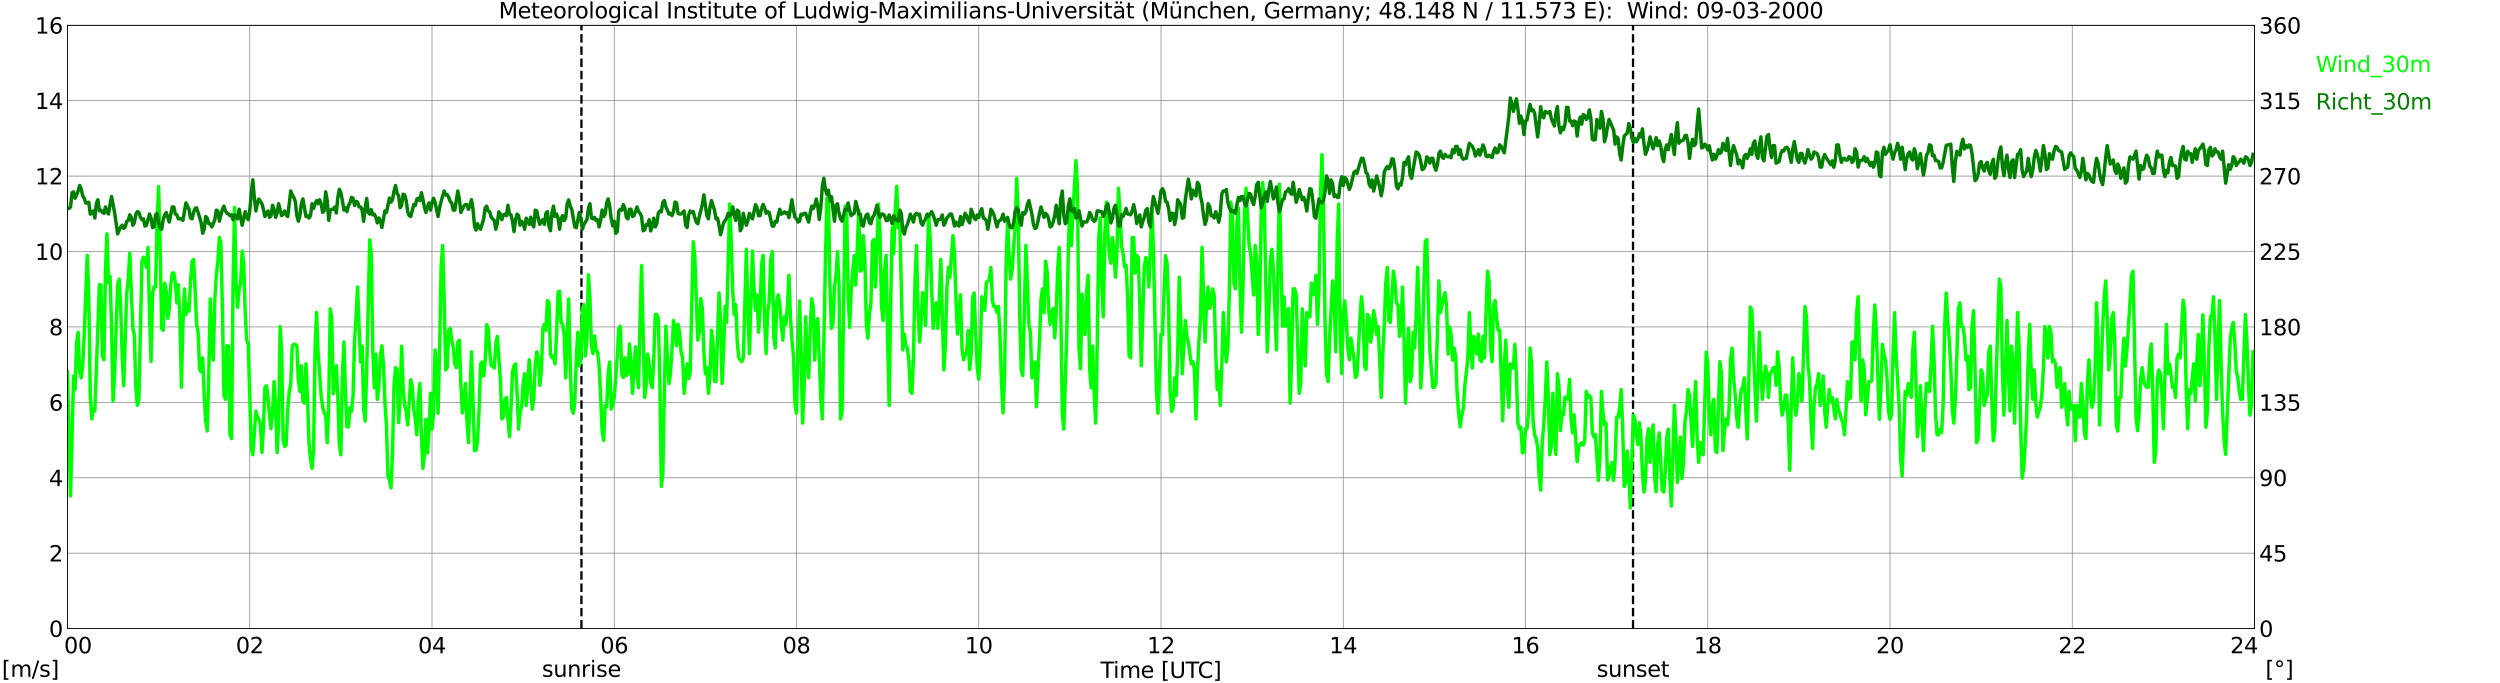 <?xml version="1.0" encoding="utf-8" standalone="no"?>
<!DOCTYPE svg PUBLIC "-//W3C//DTD SVG 1.1//EN"
  "http://www.w3.org/Graphics/SVG/1.1/DTD/svg11.dtd">
<svg xmlns:xlink="http://www.w3.org/1999/xlink" width="1085.4pt" height="296.64pt" viewBox="0 0 1085.4 296.64" xmlns="http://www.w3.org/2000/svg" version="1.1">
 <defs>
  <style type="text/css">*{stroke-linejoin: round; stroke-linecap: butt}</style>
 </defs>
 <g id="figure_1">
  <g id="patch_1">
   <path d="M 0 296.64 
L 1085.4 296.64 
L 1085.4 0 
L 0 0 
z
" style="fill: #ffffff"/>
  </g>
  <g id="axes_1">
   <g id="patch_2">
    <path d="M 29.306 272.909 
L 978.814 272.909 
L 978.814 10.976 
L 29.306 10.976 
z
" style="fill: #ffffff"/>
   </g>
   <g id="patch_3">
    <path d="M 978.814 272.909 
L 978.814 272.909 
L 978.814 10.976 
L 978.814 10.976 
z
" clip-path="url(#pb4d33a519f)" style="fill: #d3d3d3; opacity: 0.25; stroke: #d3d3d3; stroke-linejoin: miter"/>
   </g>
   <g id="matplotlib.axis_1">
    <g id="xtick_1">
     <g id="line2d_1">
      <path d="M 29.306 272.909 
L 29.306 10.976 
" clip-path="url(#pb4d33a519f)" style="fill: none; stroke: #808080; stroke-width: 0.3; stroke-linecap: square"/>
     </g>
     <g id="line2d_2"/>
     <g id="text_1">
      <!--    00 -->
      <g transform="translate(18.733 283.627) scale(0.095 -0.095)">
       <defs>
        <path id="DejaVuSans-20" transform="scale(0.016)"/>
        <path id="DejaVuSans-30" d="M 2034 4250 
Q 1547 4250 1301 3770 
Q 1056 3291 1056 2328 
Q 1056 1369 1301 889 
Q 1547 409 2034 409 
Q 2525 409 2770 889 
Q 3016 1369 3016 2328 
Q 3016 3291 2770 3770 
Q 2525 4250 2034 4250 
z
M 2034 4750 
Q 2819 4750 3233 4129 
Q 3647 3509 3647 2328 
Q 3647 1150 3233 529 
Q 2819 -91 2034 -91 
Q 1250 -91 836 529 
Q 422 1150 422 2328 
Q 422 3509 836 4129 
Q 1250 4750 2034 4750 
z
" transform="scale(0.016)"/>
       </defs>
       <use xlink:href="#DejaVuSans-20"/>
       <use xlink:href="#DejaVuSans-20" transform="translate(31.787 0)"/>
       <use xlink:href="#DejaVuSans-20" transform="translate(63.574 0)"/>
       <use xlink:href="#DejaVuSans-30" transform="translate(95.361 0)"/>
       <use xlink:href="#DejaVuSans-30" transform="translate(158.984 0)"/>
      </g>
     </g>
    </g>
    <g id="xtick_2">
     <g id="line2d_3">
      <path d="M 108.431 272.909 
L 108.431 10.976 
" clip-path="url(#pb4d33a519f)" style="fill: none; stroke: #808080; stroke-width: 0.3; stroke-linecap: square"/>
     </g>
     <g id="line2d_4"/>
     <g id="text_2">
      <!-- 02 -->
      <g transform="translate(102.387 283.627) scale(0.095 -0.095)">
       <defs>
        <path id="DejaVuSans-32" d="M 1228 531 
L 3431 531 
L 3431 0 
L 469 0 
L 469 531 
Q 828 903 1448 1529 
Q 2069 2156 2228 2338 
Q 2531 2678 2651 2914 
Q 2772 3150 2772 3378 
Q 2772 3750 2511 3984 
Q 2250 4219 1831 4219 
Q 1534 4219 1204 4116 
Q 875 4013 500 3803 
L 500 4441 
Q 881 4594 1212 4672 
Q 1544 4750 1819 4750 
Q 2544 4750 2975 4387 
Q 3406 4025 3406 3419 
Q 3406 3131 3298 2873 
Q 3191 2616 2906 2266 
Q 2828 2175 2409 1742 
Q 1991 1309 1228 531 
z
" transform="scale(0.016)"/>
       </defs>
       <use xlink:href="#DejaVuSans-30"/>
       <use xlink:href="#DejaVuSans-32" transform="translate(63.623 0)"/>
      </g>
     </g>
    </g>
    <g id="xtick_3">
     <g id="line2d_5">
      <path d="M 187.557 272.909 
L 187.557 10.976 
" clip-path="url(#pb4d33a519f)" style="fill: none; stroke: #808080; stroke-width: 0.3; stroke-linecap: square"/>
     </g>
     <g id="line2d_6"/>
     <g id="text_3">
      <!-- 04 -->
      <g transform="translate(181.513 283.627) scale(0.095 -0.095)">
       <defs>
        <path id="DejaVuSans-34" d="M 2419 4116 
L 825 1625 
L 2419 1625 
L 2419 4116 
z
M 2253 4666 
L 3047 4666 
L 3047 1625 
L 3713 1625 
L 3713 1100 
L 3047 1100 
L 3047 0 
L 2419 0 
L 2419 1100 
L 313 1100 
L 313 1709 
L 2253 4666 
z
" transform="scale(0.016)"/>
       </defs>
       <use xlink:href="#DejaVuSans-30"/>
       <use xlink:href="#DejaVuSans-34" transform="translate(63.623 0)"/>
      </g>
     </g>
    </g>
    <g id="xtick_4">
     <g id="line2d_7">
      <path d="M 266.683 272.909 
L 266.683 10.976 
" clip-path="url(#pb4d33a519f)" style="fill: none; stroke: #808080; stroke-width: 0.3; stroke-linecap: square"/>
     </g>
     <g id="line2d_8"/>
     <g id="text_4">
      <!-- 06 -->
      <g transform="translate(260.638 283.627) scale(0.095 -0.095)">
       <defs>
        <path id="DejaVuSans-36" d="M 2113 2584 
Q 1688 2584 1439 2293 
Q 1191 2003 1191 1497 
Q 1191 994 1439 701 
Q 1688 409 2113 409 
Q 2538 409 2786 701 
Q 3034 994 3034 1497 
Q 3034 2003 2786 2293 
Q 2538 2584 2113 2584 
z
M 3366 4563 
L 3366 3988 
Q 3128 4100 2886 4159 
Q 2644 4219 2406 4219 
Q 1781 4219 1451 3797 
Q 1122 3375 1075 2522 
Q 1259 2794 1537 2939 
Q 1816 3084 2150 3084 
Q 2853 3084 3261 2657 
Q 3669 2231 3669 1497 
Q 3669 778 3244 343 
Q 2819 -91 2113 -91 
Q 1303 -91 875 529 
Q 447 1150 447 2328 
Q 447 3434 972 4092 
Q 1497 4750 2381 4750 
Q 2619 4750 2861 4703 
Q 3103 4656 3366 4563 
z
" transform="scale(0.016)"/>
       </defs>
       <use xlink:href="#DejaVuSans-30"/>
       <use xlink:href="#DejaVuSans-36" transform="translate(63.623 0)"/>
      </g>
     </g>
    </g>
    <g id="xtick_5">
     <g id="line2d_9">
      <path d="M 345.808 272.909 
L 345.808 10.976 
" clip-path="url(#pb4d33a519f)" style="fill: none; stroke: #808080; stroke-width: 0.3; stroke-linecap: square"/>
     </g>
     <g id="line2d_10"/>
     <g id="text_5">
      <!-- 08 -->
      <g transform="translate(339.764 283.627) scale(0.095 -0.095)">
       <defs>
        <path id="DejaVuSans-38" d="M 2034 2216 
Q 1584 2216 1326 1975 
Q 1069 1734 1069 1313 
Q 1069 891 1326 650 
Q 1584 409 2034 409 
Q 2484 409 2743 651 
Q 3003 894 3003 1313 
Q 3003 1734 2745 1975 
Q 2488 2216 2034 2216 
z
M 1403 2484 
Q 997 2584 770 2862 
Q 544 3141 544 3541 
Q 544 4100 942 4425 
Q 1341 4750 2034 4750 
Q 2731 4750 3128 4425 
Q 3525 4100 3525 3541 
Q 3525 3141 3298 2862 
Q 3072 2584 2669 2484 
Q 3125 2378 3379 2068 
Q 3634 1759 3634 1313 
Q 3634 634 3220 271 
Q 2806 -91 2034 -91 
Q 1263 -91 848 271 
Q 434 634 434 1313 
Q 434 1759 690 2068 
Q 947 2378 1403 2484 
z
M 1172 3481 
Q 1172 3119 1398 2916 
Q 1625 2713 2034 2713 
Q 2441 2713 2670 2916 
Q 2900 3119 2900 3481 
Q 2900 3844 2670 4047 
Q 2441 4250 2034 4250 
Q 1625 4250 1398 4047 
Q 1172 3844 1172 3481 
z
" transform="scale(0.016)"/>
       </defs>
       <use xlink:href="#DejaVuSans-30"/>
       <use xlink:href="#DejaVuSans-38" transform="translate(63.623 0)"/>
      </g>
     </g>
    </g>
    <g id="xtick_6">
     <g id="line2d_11">
      <path d="M 424.934 272.909 
L 424.934 10.976 
" clip-path="url(#pb4d33a519f)" style="fill: none; stroke: #808080; stroke-width: 0.3; stroke-linecap: square"/>
     </g>
     <g id="line2d_12"/>
     <g id="text_6">
      <!-- 10 -->
      <g transform="translate(418.89 283.627) scale(0.095 -0.095)">
       <defs>
        <path id="DejaVuSans-31" d="M 794 531 
L 1825 531 
L 1825 4091 
L 703 3866 
L 703 4441 
L 1819 4666 
L 2450 4666 
L 2450 531 
L 3481 531 
L 3481 0 
L 794 0 
L 794 531 
z
" transform="scale(0.016)"/>
       </defs>
       <use xlink:href="#DejaVuSans-31"/>
       <use xlink:href="#DejaVuSans-30" transform="translate(63.623 0)"/>
      </g>
     </g>
    </g>
    <g id="xtick_7">
     <g id="line2d_13">
      <path d="M 504.06 272.909 
L 504.06 10.976 
" clip-path="url(#pb4d33a519f)" style="fill: none; stroke: #808080; stroke-width: 0.3; stroke-linecap: square"/>
     </g>
     <g id="line2d_14"/>
     <g id="text_7">
      <!-- 12 -->
      <g transform="translate(498.015 283.627) scale(0.095 -0.095)">
       <use xlink:href="#DejaVuSans-31"/>
       <use xlink:href="#DejaVuSans-32" transform="translate(63.623 0)"/>
      </g>
     </g>
    </g>
    <g id="xtick_8">
     <g id="line2d_15">
      <path d="M 583.185 272.909 
L 583.185 10.976 
" clip-path="url(#pb4d33a519f)" style="fill: none; stroke: #808080; stroke-width: 0.3; stroke-linecap: square"/>
     </g>
     <g id="line2d_16"/>
     <g id="text_8">
      <!-- 14 -->
      <g transform="translate(577.141 283.627) scale(0.095 -0.095)">
       <use xlink:href="#DejaVuSans-31"/>
       <use xlink:href="#DejaVuSans-34" transform="translate(63.623 0)"/>
      </g>
     </g>
    </g>
    <g id="xtick_9">
     <g id="line2d_17">
      <path d="M 662.311 272.909 
L 662.311 10.976 
" clip-path="url(#pb4d33a519f)" style="fill: none; stroke: #808080; stroke-width: 0.3; stroke-linecap: square"/>
     </g>
     <g id="line2d_18"/>
     <g id="text_9">
      <!-- 16 -->
      <g transform="translate(656.267 283.627) scale(0.095 -0.095)">
       <use xlink:href="#DejaVuSans-31"/>
       <use xlink:href="#DejaVuSans-36" transform="translate(63.623 0)"/>
      </g>
     </g>
    </g>
    <g id="xtick_10">
     <g id="line2d_19">
      <path d="M 741.437 272.909 
L 741.437 10.976 
" clip-path="url(#pb4d33a519f)" style="fill: none; stroke: #808080; stroke-width: 0.3; stroke-linecap: square"/>
     </g>
     <g id="line2d_20"/>
     <g id="text_10">
      <!-- 18 -->
      <g transform="translate(735.392 283.627) scale(0.095 -0.095)">
       <use xlink:href="#DejaVuSans-31"/>
       <use xlink:href="#DejaVuSans-38" transform="translate(63.623 0)"/>
      </g>
     </g>
    </g>
    <g id="xtick_11">
     <g id="line2d_21">
      <path d="M 820.562 272.909 
L 820.562 10.976 
" clip-path="url(#pb4d33a519f)" style="fill: none; stroke: #808080; stroke-width: 0.3; stroke-linecap: square"/>
     </g>
     <g id="line2d_22"/>
     <g id="text_11">
      <!-- 20 -->
      <g transform="translate(814.518 283.627) scale(0.095 -0.095)">
       <use xlink:href="#DejaVuSans-32"/>
       <use xlink:href="#DejaVuSans-30" transform="translate(63.623 0)"/>
      </g>
     </g>
    </g>
    <g id="xtick_12">
     <g id="line2d_23">
      <path d="M 899.688 272.909 
L 899.688 10.976 
" clip-path="url(#pb4d33a519f)" style="fill: none; stroke: #808080; stroke-width: 0.3; stroke-linecap: square"/>
     </g>
     <g id="line2d_24"/>
     <g id="text_12">
      <!-- 22 -->
      <g transform="translate(893.644 283.627) scale(0.095 -0.095)">
       <use xlink:href="#DejaVuSans-32"/>
       <use xlink:href="#DejaVuSans-32" transform="translate(63.623 0)"/>
      </g>
     </g>
    </g>
    <g id="xtick_13">
     <g id="line2d_25">
      <path d="M 978.814 272.909 
L 978.814 10.976 
" clip-path="url(#pb4d33a519f)" style="fill: none; stroke: #808080; stroke-width: 0.3; stroke-linecap: square"/>
     </g>
     <g id="line2d_26"/>
     <g id="text_13">
      <!-- 24    -->
      <g transform="translate(968.241 283.627) scale(0.095 -0.095)">
       <use xlink:href="#DejaVuSans-32"/>
       <use xlink:href="#DejaVuSans-34" transform="translate(63.623 0)"/>
       <use xlink:href="#DejaVuSans-20" transform="translate(127.246 0)"/>
       <use xlink:href="#DejaVuSans-20" transform="translate(159.033 0)"/>
       <use xlink:href="#DejaVuSans-20" transform="translate(190.82 0)"/>
      </g>
     </g>
    </g>
    <g id="text_14">
     <!-- Time [UTC] -->
     <g transform="translate(477.806 294.322) scale(0.095 -0.095)">
      <defs>
       <path id="DejaVuSans-54" d="M -19 4666 
L 3928 4666 
L 3928 4134 
L 2272 4134 
L 2272 0 
L 1638 0 
L 1638 4134 
L -19 4134 
L -19 4666 
z
" transform="scale(0.016)"/>
       <path id="DejaVuSans-69" d="M 603 3500 
L 1178 3500 
L 1178 0 
L 603 0 
L 603 3500 
z
M 603 4863 
L 1178 4863 
L 1178 4134 
L 603 4134 
L 603 4863 
z
" transform="scale(0.016)"/>
       <path id="DejaVuSans-6d" d="M 3328 2828 
Q 3544 3216 3844 3400 
Q 4144 3584 4550 3584 
Q 5097 3584 5394 3201 
Q 5691 2819 5691 2113 
L 5691 0 
L 5113 0 
L 5113 2094 
Q 5113 2597 4934 2840 
Q 4756 3084 4391 3084 
Q 3944 3084 3684 2787 
Q 3425 2491 3425 1978 
L 3425 0 
L 2847 0 
L 2847 2094 
Q 2847 2600 2669 2842 
Q 2491 3084 2119 3084 
Q 1678 3084 1418 2786 
Q 1159 2488 1159 1978 
L 1159 0 
L 581 0 
L 581 3500 
L 1159 3500 
L 1159 2956 
Q 1356 3278 1631 3431 
Q 1906 3584 2284 3584 
Q 2666 3584 2933 3390 
Q 3200 3197 3328 2828 
z
" transform="scale(0.016)"/>
       <path id="DejaVuSans-65" d="M 3597 1894 
L 3597 1613 
L 953 1613 
Q 991 1019 1311 708 
Q 1631 397 2203 397 
Q 2534 397 2845 478 
Q 3156 559 3463 722 
L 3463 178 
Q 3153 47 2828 -22 
Q 2503 -91 2169 -91 
Q 1331 -91 842 396 
Q 353 884 353 1716 
Q 353 2575 817 3079 
Q 1281 3584 2069 3584 
Q 2775 3584 3186 3129 
Q 3597 2675 3597 1894 
z
M 3022 2063 
Q 3016 2534 2758 2815 
Q 2500 3097 2075 3097 
Q 1594 3097 1305 2825 
Q 1016 2553 972 2059 
L 3022 2063 
z
" transform="scale(0.016)"/>
       <path id="DejaVuSans-5b" d="M 550 4863 
L 1875 4863 
L 1875 4416 
L 1125 4416 
L 1125 -397 
L 1875 -397 
L 1875 -844 
L 550 -844 
L 550 4863 
z
" transform="scale(0.016)"/>
       <path id="DejaVuSans-55" d="M 556 4666 
L 1191 4666 
L 1191 1831 
Q 1191 1081 1462 751 
Q 1734 422 2344 422 
Q 2950 422 3222 751 
Q 3494 1081 3494 1831 
L 3494 4666 
L 4128 4666 
L 4128 1753 
Q 4128 841 3676 375 
Q 3225 -91 2344 -91 
Q 1459 -91 1007 375 
Q 556 841 556 1753 
L 556 4666 
z
" transform="scale(0.016)"/>
       <path id="DejaVuSans-43" d="M 4122 4306 
L 4122 3641 
Q 3803 3938 3442 4084 
Q 3081 4231 2675 4231 
Q 1875 4231 1450 3742 
Q 1025 3253 1025 2328 
Q 1025 1406 1450 917 
Q 1875 428 2675 428 
Q 3081 428 3442 575 
Q 3803 722 4122 1019 
L 4122 359 
Q 3791 134 3420 21 
Q 3050 -91 2638 -91 
Q 1578 -91 968 557 
Q 359 1206 359 2328 
Q 359 3453 968 4101 
Q 1578 4750 2638 4750 
Q 3056 4750 3426 4639 
Q 3797 4528 4122 4306 
z
" transform="scale(0.016)"/>
       <path id="DejaVuSans-5d" d="M 1947 4863 
L 1947 -844 
L 622 -844 
L 622 -397 
L 1369 -397 
L 1369 4416 
L 622 4416 
L 622 4863 
L 1947 4863 
z
" transform="scale(0.016)"/>
      </defs>
      <use xlink:href="#DejaVuSans-54"/>
      <use xlink:href="#DejaVuSans-69" transform="translate(57.959 0)"/>
      <use xlink:href="#DejaVuSans-6d" transform="translate(85.742 0)"/>
      <use xlink:href="#DejaVuSans-65" transform="translate(183.154 0)"/>
      <use xlink:href="#DejaVuSans-20" transform="translate(244.678 0)"/>
      <use xlink:href="#DejaVuSans-5b" transform="translate(276.465 0)"/>
      <use xlink:href="#DejaVuSans-55" transform="translate(315.479 0)"/>
      <use xlink:href="#DejaVuSans-54" transform="translate(388.672 0)"/>
      <use xlink:href="#DejaVuSans-43" transform="translate(443.881 0)"/>
      <use xlink:href="#DejaVuSans-5d" transform="translate(513.705 0)"/>
     </g>
    </g>
   </g>
   <g id="matplotlib.axis_2">
    <g id="ytick_1">
     <g id="line2d_27">
      <path d="M 29.306 272.909 
L 978.814 272.909 
" clip-path="url(#pb4d33a519f)" style="fill: none; stroke: #808080; stroke-width: 0.3; stroke-linecap: square"/>
     </g>
     <g id="line2d_28"/>
     <g id="text_15">
      <!-- 0 -->
      <g transform="translate(21.261 276.518) scale(0.095 -0.095)">
       <use xlink:href="#DejaVuSans-30"/>
      </g>
     </g>
    </g>
    <g id="ytick_2">
     <g id="line2d_29">
      <path d="M 29.306 240.167 
L 978.814 240.167 
" clip-path="url(#pb4d33a519f)" style="fill: none; stroke: #808080; stroke-width: 0.3; stroke-linecap: square"/>
     </g>
     <g id="line2d_30"/>
     <g id="text_16">
      <!-- 2 -->
      <g transform="translate(21.261 243.776) scale(0.095 -0.095)">
       <use xlink:href="#DejaVuSans-32"/>
      </g>
     </g>
    </g>
    <g id="ytick_3">
     <g id="line2d_31">
      <path d="M 29.306 207.426 
L 978.814 207.426 
" clip-path="url(#pb4d33a519f)" style="fill: none; stroke: #808080; stroke-width: 0.3; stroke-linecap: square"/>
     </g>
     <g id="line2d_32"/>
     <g id="text_17">
      <!-- 4 -->
      <g transform="translate(21.261 211.035) scale(0.095 -0.095)">
       <use xlink:href="#DejaVuSans-34"/>
      </g>
     </g>
    </g>
    <g id="ytick_4">
     <g id="line2d_33">
      <path d="M 29.306 174.684 
L 978.814 174.684 
" clip-path="url(#pb4d33a519f)" style="fill: none; stroke: #808080; stroke-width: 0.3; stroke-linecap: square"/>
     </g>
     <g id="line2d_34"/>
     <g id="text_18">
      <!-- 6 -->
      <g transform="translate(21.261 178.293) scale(0.095 -0.095)">
       <use xlink:href="#DejaVuSans-36"/>
      </g>
     </g>
    </g>
    <g id="ytick_5">
     <g id="line2d_35">
      <path d="M 29.306 141.942 
L 978.814 141.942 
" clip-path="url(#pb4d33a519f)" style="fill: none; stroke: #808080; stroke-width: 0.3; stroke-linecap: square"/>
     </g>
     <g id="line2d_36"/>
     <g id="text_19">
      <!-- 8 -->
      <g transform="translate(21.261 145.551) scale(0.095 -0.095)">
       <use xlink:href="#DejaVuSans-38"/>
      </g>
     </g>
    </g>
    <g id="ytick_6">
     <g id="line2d_37">
      <path d="M 29.306 109.201 
L 978.814 109.201 
" clip-path="url(#pb4d33a519f)" style="fill: none; stroke: #808080; stroke-width: 0.3; stroke-linecap: square"/>
     </g>
     <g id="line2d_38"/>
     <g id="text_20">
      <!-- 10 -->
      <g transform="translate(15.217 112.81) scale(0.095 -0.095)">
       <use xlink:href="#DejaVuSans-31"/>
       <use xlink:href="#DejaVuSans-30" transform="translate(63.623 0)"/>
      </g>
     </g>
    </g>
    <g id="ytick_7">
     <g id="line2d_39">
      <path d="M 29.306 76.459 
L 978.814 76.459 
" clip-path="url(#pb4d33a519f)" style="fill: none; stroke: #808080; stroke-width: 0.3; stroke-linecap: square"/>
     </g>
     <g id="line2d_40"/>
     <g id="text_21">
      <!-- 12 -->
      <g transform="translate(15.217 80.068) scale(0.095 -0.095)">
       <use xlink:href="#DejaVuSans-31"/>
       <use xlink:href="#DejaVuSans-32" transform="translate(63.623 0)"/>
      </g>
     </g>
    </g>
    <g id="ytick_8">
     <g id="line2d_41">
      <path d="M 29.306 43.717 
L 978.814 43.717 
" clip-path="url(#pb4d33a519f)" style="fill: none; stroke: #808080; stroke-width: 0.3; stroke-linecap: square"/>
     </g>
     <g id="line2d_42"/>
     <g id="text_22">
      <!-- 14 -->
      <g transform="translate(15.217 47.327) scale(0.095 -0.095)">
       <use xlink:href="#DejaVuSans-31"/>
       <use xlink:href="#DejaVuSans-34" transform="translate(63.623 0)"/>
      </g>
     </g>
    </g>
    <g id="ytick_9">
     <g id="line2d_43">
      <path d="M 29.306 10.976 
L 978.814 10.976 
" clip-path="url(#pb4d33a519f)" style="fill: none; stroke: #808080; stroke-width: 0.3; stroke-linecap: square"/>
     </g>
     <g id="line2d_44"/>
     <g id="text_23">
      <!-- 16 -->
      <g transform="translate(15.217 14.585) scale(0.095 -0.095)">
       <use xlink:href="#DejaVuSans-31"/>
       <use xlink:href="#DejaVuSans-36" transform="translate(63.623 0)"/>
      </g>
     </g>
    </g>
   </g>
   <g id="line2d_45">
    <path d="M 252.44 272.909 
L 252.44 10.976 
" clip-path="url(#pb4d33a519f)" style="fill: none; stroke-dasharray: 3.7,1.6; stroke-dashoffset: 0; stroke: #000000"/>
   </g>
   <g id="line2d_46">
    <path d="M 708.995 272.909 
L 708.995 10.976 
" clip-path="url(#pb4d33a519f)" style="fill: none; stroke-dasharray: 3.7,1.6; stroke-dashoffset: 0; stroke: #000000"/>
   </g>
   <g id="line2d_47">
    <path d="M 29.306 161.424 
L 29.965 191.218 
L 30.625 215.284 
L 31.943 163.224 
L 32.603 169.118 
L 33.262 148.654 
L 33.921 144.234 
L 34.581 161.424 
L 35.24 164.043 
L 35.9 158.804 
L 36.559 145.053 
L 37.878 110.838 
L 38.537 128.846 
L 39.197 171.573 
L 39.856 181.887 
L 40.515 177.631 
L 41.175 178.449 
L 42.493 141.779 
L 43.153 123.607 
L 43.812 123.771 
L 44.472 154.548 
L 45.131 156.185 
L 45.79 116.895 
L 46.45 101.506 
L 47.109 122.788 
L 47.768 120.005 
L 48.428 140.796 
L 49.087 174.029 
L 49.747 162.242 
L 51.065 123.771 
L 51.725 121.151 
L 52.384 133.102 
L 53.043 154.548 
L 53.703 167.481 
L 55.022 127.209 
L 55.681 121.151 
L 56.34 110.019 
L 57.659 142.597 
L 58.319 145.216 
L 58.978 168.299 
L 59.637 175.994 
L 60.297 173.374 
L 61.615 113.457 
L 62.275 111.656 
L 62.934 112.638 
L 63.594 116.076 
L 64.253 107.4 
L 64.912 137.358 
L 65.572 157.003 
L 66.231 127.045 
L 66.89 124.589 
L 67.55 124.589 
L 68.209 96.431 
L 68.869 81.043 
L 69.528 107.4 
L 70.187 142.597 
L 70.847 143.416 
L 71.506 122.952 
L 72.166 126.226 
L 72.825 138.177 
L 73.484 133.921 
L 74.144 123.771 
L 74.803 118.532 
L 75.462 118.532 
L 76.122 122.788 
L 76.781 131.465 
L 77.441 123.607 
L 78.1 138.177 
L 78.759 168.136 
L 79.419 140.796 
L 80.078 125.408 
L 80.737 136.54 
L 81.397 132.12 
L 82.056 135.066 
L 82.716 122.134 
L 83.375 113.457 
L 84.034 112.638 
L 84.694 125.408 
L 85.353 140.796 
L 86.013 144.234 
L 86.672 160.605 
L 87.331 161.424 
L 87.991 155.366 
L 88.65 171.737 
L 89.309 182.869 
L 89.969 187.126 
L 90.628 163.061 
L 91.288 129.828 
L 91.947 150.291 
L 92.606 156.349 
L 93.266 129.664 
L 93.925 119.514 
L 94.584 113.457 
L 95.244 103.143 
L 95.903 105.599 
L 96.563 134.084 
L 97.222 171.573 
L 97.881 173.374 
L 98.541 150.128 
L 99.2 150.291 
L 99.86 188.763 
L 100.519 190.4 
L 101.178 123.771 
L 101.838 90.047 
L 102.497 122.788 
L 103.156 133.429 
L 103.816 125.408 
L 104.475 122.952 
L 105.135 109.037 
L 105.794 114.276 
L 106.453 135.721 
L 107.113 147.672 
L 107.772 149.309 
L 109.091 194.001 
L 109.75 197.439 
L 110.41 188.763 
L 111.069 178.449 
L 111.728 181.069 
L 112.388 181.887 
L 113.047 184.343 
L 113.707 196.457 
L 114.366 186.143 
L 115.025 168.136 
L 115.685 167.481 
L 116.344 172.392 
L 117.003 180.25 
L 117.663 186.143 
L 118.322 179.268 
L 118.982 165.68 
L 119.641 175.994 
L 120.3 196.457 
L 120.96 184.506 
L 121.619 141.779 
L 122.278 152.911 
L 122.938 191.218 
L 123.597 193.838 
L 124.257 193.183 
L 124.916 177.631 
L 125.575 169.936 
L 126.235 166.498 
L 126.894 150.291 
L 127.553 149.473 
L 128.213 149.473 
L 128.872 150.128 
L 129.532 164.861 
L 130.191 169.936 
L 130.85 158.804 
L 131.51 174.193 
L 132.169 175.011 
L 132.829 157.986 
L 133.488 172.392 
L 134.147 192.201 
L 134.807 199.076 
L 135.466 203.333 
L 136.125 195.639 
L 136.785 151.11 
L 137.444 135.721 
L 138.104 152.911 
L 139.422 171.737 
L 140.082 176.812 
L 140.741 179.268 
L 141.4 180.25 
L 142.06 192.201 
L 142.719 175.011 
L 143.379 134.084 
L 144.038 138.341 
L 144.697 170.919 
L 145.357 165.68 
L 146.016 158.804 
L 146.676 172.392 
L 147.335 193.019 
L 147.994 197.439 
L 148.654 162.569 
L 149.313 148.491 
L 149.972 169.936 
L 150.632 185.325 
L 151.291 185.325 
L 151.951 176.976 
L 152.61 178.613 
L 153.269 171.737 
L 153.929 147.672 
L 154.588 137.522 
L 155.247 124.589 
L 155.907 142.597 
L 156.566 157.167 
L 157.226 150.291 
L 157.885 177.631 
L 158.544 182.869 
L 159.204 160.605 
L 160.523 104.126 
L 161.182 110.019 
L 161.841 151.928 
L 162.501 168.299 
L 163.16 153.729 
L 163.819 173.374 
L 164.479 168.136 
L 165.138 154.548 
L 165.798 150.128 
L 166.457 157.986 
L 167.116 175.011 
L 167.776 184.506 
L 168.435 206.771 
L 169.094 208.408 
L 169.754 211.846 
L 170.413 196.293 
L 171.073 167.317 
L 171.732 159.623 
L 172.391 160.278 
L 173.051 183.524 
L 173.71 173.374 
L 174.37 150.291 
L 175.029 169.118 
L 175.688 175.83 
L 176.348 178.613 
L 177.007 184.506 
L 178.326 164.861 
L 178.985 168.136 
L 179.645 177.631 
L 180.304 182.051 
L 180.963 188.763 
L 181.623 173.374 
L 182.282 166.498 
L 182.941 188.763 
L 183.601 203.333 
L 184.26 197.439 
L 184.92 182.051 
L 185.579 196.621 
L 186.238 187.944 
L 186.898 170.755 
L 187.557 186.307 
L 188.217 179.431 
L 188.876 151.928 
L 189.535 158.804 
L 190.195 179.431 
L 190.854 151.928 
L 191.513 116.076 
L 192.173 106.581 
L 192.832 129.828 
L 193.492 160.605 
L 194.151 159.786 
L 194.81 143.416 
L 195.47 142.597 
L 196.129 147.672 
L 196.788 151.11 
L 197.448 157.986 
L 198.107 159.623 
L 198.767 148.491 
L 199.426 147.672 
L 200.085 167.317 
L 200.745 179.268 
L 201.404 174.193 
L 202.063 166.498 
L 202.723 182.706 
L 203.382 192.201 
L 204.701 152.747 
L 206.02 195.639 
L 206.679 195.475 
L 207.339 191.382 
L 207.998 177.631 
L 208.657 157.986 
L 209.317 157.167 
L 209.976 163.224 
L 210.635 157.167 
L 211.295 140.96 
L 211.954 142.597 
L 212.614 152.911 
L 213.273 158.804 
L 213.932 158.804 
L 214.592 159.786 
L 215.251 149.473 
L 215.91 146.035 
L 217.229 164.861 
L 217.889 181.887 
L 218.548 181.069 
L 219.207 173.374 
L 219.867 172.556 
L 220.526 181.887 
L 221.186 189.581 
L 221.845 177.631 
L 222.504 161.424 
L 223.164 158.804 
L 223.823 157.986 
L 224.482 170.755 
L 225.142 186.307 
L 225.801 178.613 
L 226.461 176.812 
L 227.12 166.498 
L 227.779 162.242 
L 228.439 175.994 
L 229.098 167.481 
L 229.757 156.185 
L 231.076 177.631 
L 231.736 173.374 
L 232.395 157.986 
L 233.054 152.747 
L 233.714 155.366 
L 234.373 167.317 
L 235.033 161.26 
L 235.692 142.597 
L 236.351 140.796 
L 237.011 143.416 
L 237.67 130.483 
L 238.329 131.465 
L 238.989 153.729 
L 239.648 155.366 
L 240.308 154.548 
L 240.967 157.986 
L 241.626 145.053 
L 242.286 126.881 
L 242.945 126.39 
L 243.604 139.978 
L 244.264 140.796 
L 244.923 145.216 
L 245.583 164.043 
L 246.901 129.828 
L 247.561 157.986 
L 248.22 177.631 
L 248.88 179.431 
L 249.539 175.175 
L 250.198 155.366 
L 250.858 144.234 
L 251.517 158.804 
L 252.176 155.366 
L 252.836 134.084 
L 253.495 132.283 
L 254.155 154.548 
L 254.814 146.853 
L 255.473 119.351 
L 256.133 129.664 
L 256.792 150.291 
L 257.451 153.566 
L 258.111 145.871 
L 258.77 151.928 
L 259.43 152.747 
L 260.089 158.804 
L 260.748 171.573 
L 261.408 186.962 
L 262.067 191.218 
L 262.726 175.994 
L 263.386 176.648 
L 264.045 161.751 
L 264.705 157.167 
L 265.364 177.631 
L 266.023 175.994 
L 266.683 172.556 
L 268.002 154.548 
L 268.661 142.597 
L 269.32 141.615 
L 269.98 163.061 
L 270.639 163.879 
L 271.298 155.366 
L 271.958 163.061 
L 272.617 162.242 
L 273.277 149.309 
L 273.936 157.003 
L 274.595 170.755 
L 275.914 150.619 
L 276.573 163.061 
L 277.233 168.299 
L 277.892 138.341 
L 278.552 115.258 
L 279.87 172.556 
L 280.53 167.481 
L 281.189 153.729 
L 281.849 157.986 
L 282.508 166.498 
L 283.167 168.299 
L 283.827 156.349 
L 284.486 136.54 
L 285.145 136.54 
L 285.805 138.341 
L 286.464 164.861 
L 287.124 211.191 
L 287.783 205.952 
L 288.442 168.136 
L 289.102 141.615 
L 289.761 155.366 
L 290.42 166.498 
L 291.08 162.242 
L 291.739 151.928 
L 292.399 139.159 
L 293.058 142.597 
L 293.717 150.128 
L 294.377 140.796 
L 295.036 144.234 
L 295.696 152.747 
L 296.355 155.366 
L 297.014 170.755 
L 298.333 157.986 
L 298.992 164.37 
L 299.652 161.424 
L 300.971 104.944 
L 301.63 110.838 
L 302.949 147.672 
L 303.608 144.234 
L 304.267 129.664 
L 304.927 133.921 
L 305.586 152.747 
L 306.246 162.242 
L 306.905 159.623 
L 307.564 170.755 
L 308.224 163.061 
L 308.883 143.416 
L 309.543 148.491 
L 310.202 165.516 
L 310.861 165.68 
L 312.18 127.209 
L 312.839 139.978 
L 313.499 166.498 
L 314.158 151.928 
L 314.818 133.102 
L 315.477 139.978 
L 316.796 88.573 
L 317.455 104.126 
L 318.114 126.39 
L 318.774 136.54 
L 319.433 132.283 
L 320.093 148.491 
L 320.752 155.366 
L 321.411 156.349 
L 322.071 157.003 
L 322.73 155.366 
L 324.049 108.218 
L 324.708 134.739 
L 325.368 153.566 
L 326.686 109.037 
L 327.346 125.408 
L 328.005 134.739 
L 328.665 128.027 
L 329.324 144.234 
L 329.983 134.903 
L 330.643 115.094 
L 331.302 110.838 
L 331.961 139.487 
L 332.621 153.566 
L 333.28 135.721 
L 333.94 130.974 
L 334.599 112.638 
L 335.258 109.201 
L 335.918 146.035 
L 336.577 151.11 
L 337.236 130.646 
L 337.896 128.027 
L 338.555 132.283 
L 339.215 140.96 
L 339.874 147.672 
L 340.533 137.522 
L 341.193 140.796 
L 341.852 133.102 
L 342.512 119.514 
L 343.171 137.358 
L 343.83 147.672 
L 344.49 154.548 
L 345.149 175.502 
L 345.808 179.431 
L 346.468 151.11 
L 347.127 130.646 
L 347.787 152.911 
L 348.446 183.688 
L 349.105 168.299 
L 349.765 137.522 
L 350.424 154.548 
L 351.083 164.043 
L 351.743 143.416 
L 352.402 129.664 
L 353.062 133.102 
L 353.721 156.349 
L 354.38 140.796 
L 355.04 138.341 
L 356.359 173.374 
L 357.018 181.887 
L 358.337 115.094 
L 358.996 85.954 
L 359.655 85.135 
L 360.315 123.607 
L 360.974 142.597 
L 361.634 140.796 
L 362.293 124.589 
L 362.952 119.351 
L 363.612 109.201 
L 364.271 123.771 
L 364.93 181.887 
L 365.59 178.613 
L 366.909 89.556 
L 367.568 89.392 
L 368.227 128.846 
L 368.887 142.106 
L 369.546 126.39 
L 370.206 117.713 
L 370.865 111.001 
L 371.524 123.771 
L 372.843 91.193 
L 373.502 117.713 
L 374.162 116.895 
L 374.821 102.325 
L 375.481 112.638 
L 376.14 140.96 
L 376.799 146.853 
L 377.459 136.54 
L 378.118 131.465 
L 378.777 104.944 
L 379.437 103.962 
L 380.096 124.589 
L 381.415 88.573 
L 382.074 102.325 
L 382.734 133.102 
L 383.393 139.159 
L 384.053 117.713 
L 384.712 110.838 
L 385.371 147.672 
L 386.031 175.994 
L 386.69 131.465 
L 387.349 98.887 
L 388.009 110.019 
L 388.668 91.193 
L 389.328 80.879 
L 389.987 98.887 
L 390.646 97.086 
L 391.965 151.928 
L 392.624 145.053 
L 393.284 150.128 
L 393.943 151.11 
L 394.603 157.003 
L 395.262 169.936 
L 395.921 170.755 
L 396.581 155.366 
L 397.24 121.97 
L 397.899 106.581 
L 398.559 133.921 
L 399.218 148.491 
L 399.878 140.796 
L 400.537 127.045 
L 401.196 128.027 
L 401.856 141.287 
L 403.175 92.993 
L 403.834 103.143 
L 404.493 125.408 
L 405.153 142.597 
L 405.812 134.903 
L 406.471 131.465 
L 407.131 142.597 
L 407.79 130.646 
L 408.45 112.638 
L 409.768 160.605 
L 410.428 150.291 
L 411.087 125.408 
L 411.746 116.076 
L 412.406 120.333 
L 413.725 102.325 
L 414.384 110.019 
L 415.043 129.664 
L 415.703 145.053 
L 416.362 135.721 
L 417.022 128.027 
L 417.681 151.928 
L 418.34 156.185 
L 419 153.729 
L 419.659 153.729 
L 420.318 143.416 
L 420.978 160.441 
L 421.637 153.729 
L 422.297 128.846 
L 422.956 127.209 
L 423.615 145.216 
L 424.275 159.786 
L 424.934 164.698 
L 425.593 151.928 
L 426.253 128.846 
L 426.912 131.465 
L 427.572 134.739 
L 428.231 122.788 
L 429.55 121.151 
L 430.209 116.076 
L 430.869 130.483 
L 431.528 133.102 
L 432.187 133.102 
L 432.847 135.721 
L 433.506 133.102 
L 434.165 145.871 
L 434.825 166.498 
L 435.484 179.268 
L 436.144 163.061 
L 436.803 115.258 
L 437.462 95.613 
L 438.122 110.838 
L 438.781 121.151 
L 439.44 116.895 
L 440.759 98.068 
L 441.419 77.441 
L 442.078 93.812 
L 442.737 138.341 
L 443.397 160.605 
L 444.056 163.061 
L 445.375 106.581 
L 446.034 122.134 
L 446.694 140.796 
L 447.353 144.234 
L 448.012 164.043 
L 448.672 159.623 
L 449.331 157.167 
L 449.991 176.648 
L 451.309 147.672 
L 451.969 129.664 
L 452.628 125.408 
L 453.287 135.721 
L 453.947 113.457 
L 454.606 117.713 
L 455.266 133.921 
L 455.925 140.796 
L 456.584 135.721 
L 457.244 133.921 
L 457.903 146.69 
L 458.563 135.721 
L 459.222 116.404 
L 459.881 107.4 
L 460.541 133.102 
L 461.2 179.431 
L 461.859 186.307 
L 463.178 143.416 
L 463.838 107.4 
L 464.497 90.374 
L 465.156 106.581 
L 465.816 92.011 
L 467.134 69.747 
L 467.794 81.698 
L 468.453 151.11 
L 469.113 160.114 
L 469.772 127.7 
L 470.431 135.721 
L 471.091 145.216 
L 471.75 127.045 
L 472.409 119.514 
L 473.069 159.786 
L 473.728 168.299 
L 474.388 150.291 
L 475.047 170.919 
L 475.706 183.688 
L 476.366 150.291 
L 477.025 103.143 
L 477.685 94.631 
L 478.344 122.952 
L 479.003 137.522 
L 479.663 101.506 
L 480.322 87.755 
L 480.981 101.506 
L 481.641 110.838 
L 482.3 114.276 
L 482.96 103.143 
L 483.619 108.382 
L 484.278 120.333 
L 484.938 109.201 
L 485.597 81.698 
L 486.256 92.011 
L 486.916 106.581 
L 487.575 110.019 
L 488.235 115.913 
L 488.894 115.094 
L 489.553 128.846 
L 490.213 154.548 
L 490.872 155.366 
L 491.532 103.143 
L 492.191 103.143 
L 492.85 118.532 
L 493.51 110.838 
L 494.169 111.656 
L 494.828 131.792 
L 495.488 158.804 
L 496.807 116.076 
L 497.466 111.82 
L 498.125 113.457 
L 498.785 124.589 
L 500.103 90.374 
L 500.763 108.382 
L 502.082 169.445 
L 502.741 179.431 
L 503.4 163.879 
L 504.06 145.053 
L 504.719 145.216 
L 505.379 126.39 
L 506.038 111.001 
L 506.697 114.276 
L 507.357 134.084 
L 508.016 169.936 
L 508.675 178.613 
L 509.335 176.812 
L 509.994 164.043 
L 510.654 171.737 
L 511.313 152.911 
L 511.972 120.333 
L 512.632 139.159 
L 513.291 162.242 
L 514.61 139.159 
L 515.269 146.035 
L 515.929 148.491 
L 516.588 153.729 
L 517.247 157.986 
L 517.907 157.003 
L 518.566 160.441 
L 519.226 181.887 
L 519.885 161.424 
L 520.544 147.672 
L 521.204 138.177 
L 521.863 107.4 
L 523.182 148.491 
L 523.841 131.301 
L 524.501 124.589 
L 525.16 133.921 
L 525.819 131.465 
L 526.479 125.408 
L 527.138 128.027 
L 527.797 152.747 
L 528.457 169.118 
L 529.116 161.424 
L 529.776 175.994 
L 530.435 159.786 
L 531.094 135.721 
L 531.754 149.473 
L 532.413 157.167 
L 533.073 151.11 
L 533.732 126.39 
L 534.391 87.755 
L 535.051 92.993 
L 535.71 122.952 
L 536.369 125.408 
L 537.029 96.431 
L 537.688 90.374 
L 538.348 125.408 
L 539.007 144.234 
L 539.666 123.771 
L 540.326 92.011 
L 540.985 81.698 
L 542.304 106.581 
L 542.963 110.019 
L 544.282 128.027 
L 544.941 106.581 
L 545.601 113.457 
L 546.26 145.216 
L 546.919 130.646 
L 547.579 91.193 
L 548.238 79.242 
L 548.898 88.737 
L 549.557 123.771 
L 550.216 152.747 
L 550.876 135.721 
L 551.535 113.457 
L 552.195 108.218 
L 552.854 116.895 
L 554.173 151.928 
L 555.491 79.897 
L 556.151 114.276 
L 556.81 141.615 
L 557.47 128.846 
L 558.129 141.615 
L 558.788 137.358 
L 559.448 133.921 
L 560.107 175.011 
L 560.766 155.366 
L 561.426 125.408 
L 562.085 125.408 
L 562.745 128.027 
L 564.063 170.755 
L 564.723 166.498 
L 565.382 134.084 
L 566.042 145.216 
L 566.701 158.804 
L 567.36 135.721 
L 568.02 137.522 
L 568.679 137.522 
L 569.338 122.952 
L 569.998 128.027 
L 570.657 126.226 
L 571.317 119.514 
L 571.976 140.796 
L 572.635 126.39 
L 573.295 84.317 
L 573.954 67.128 
L 574.613 91.193 
L 575.273 139.978 
L 575.932 162.242 
L 576.592 165.68 
L 577.251 146.853 
L 578.57 121.97 
L 579.229 128.027 
L 579.889 152.747 
L 580.548 104.944 
L 581.207 88.573 
L 581.867 146.035 
L 582.526 162.242 
L 583.185 135.721 
L 583.845 130.646 
L 584.504 139.159 
L 585.164 151.11 
L 585.823 156.185 
L 586.482 146.853 
L 587.801 155.366 
L 588.46 163.879 
L 589.12 163.061 
L 589.779 151.928 
L 590.439 138.177 
L 591.098 128.846 
L 591.757 135.721 
L 592.417 158.968 
L 593.076 160.441 
L 593.736 136.54 
L 594.395 137.686 
L 595.054 148.491 
L 595.714 144.234 
L 596.373 134.903 
L 597.032 138.341 
L 597.692 145.216 
L 598.351 141.779 
L 599.67 172.556 
L 600.329 154.548 
L 600.989 140.96 
L 601.648 122.952 
L 602.307 116.076 
L 602.967 139.159 
L 603.626 139.978 
L 604.945 117.713 
L 605.604 121.97 
L 606.264 131.465 
L 606.923 132.283 
L 607.582 146.035 
L 608.242 142.597 
L 608.901 124.589 
L 609.561 146.853 
L 610.22 175.011 
L 610.879 155.366 
L 611.539 142.597 
L 612.198 165.68 
L 612.858 163.061 
L 613.517 144.234 
L 614.176 151.11 
L 614.836 136.54 
L 615.495 116.076 
L 616.154 137.358 
L 616.814 168.463 
L 617.473 157.167 
L 618.133 126.226 
L 618.792 104.944 
L 619.451 103.962 
L 620.111 132.283 
L 620.77 151.928 
L 622.089 168.136 
L 622.748 168.136 
L 623.408 166.498 
L 624.726 121.97 
L 625.386 135.721 
L 626.045 132.283 
L 627.364 127.045 
L 628.023 132.283 
L 628.683 153.729 
L 629.342 141.942 
L 630.001 145.053 
L 630.661 156.349 
L 631.32 151.11 
L 631.98 154.548 
L 632.639 170.919 
L 633.298 179.431 
L 633.958 185.325 
L 634.617 180.25 
L 635.276 177.631 
L 635.936 167.481 
L 637.255 156.349 
L 637.914 135.721 
L 638.573 150.291 
L 639.233 159.786 
L 639.892 146.035 
L 640.552 147.672 
L 641.211 153.729 
L 641.87 145.053 
L 642.53 156.185 
L 643.189 157.003 
L 643.848 146.035 
L 644.508 155.366 
L 645.827 117.713 
L 646.486 121.97 
L 647.145 150.291 
L 647.805 157.003 
L 648.464 132.283 
L 649.123 130.483 
L 649.783 138.504 
L 650.442 143.416 
L 651.102 143.416 
L 652.42 182.706 
L 653.08 159.295 
L 653.739 147.672 
L 654.399 168.299 
L 655.058 176.812 
L 655.717 157.986 
L 657.036 159.786 
L 657.695 149.473 
L 658.355 163.224 
L 659.014 183.688 
L 659.674 186.143 
L 660.333 185.489 
L 660.992 196.621 
L 661.652 196.457 
L 662.311 186.143 
L 662.97 186.143 
L 663.63 178.613 
L 664.289 151.11 
L 664.949 157.986 
L 665.608 182.869 
L 666.267 188.763 
L 666.927 190.564 
L 667.586 194.001 
L 668.246 206.934 
L 668.905 212.828 
L 669.564 192.201 
L 670.224 184.506 
L 670.883 173.374 
L 671.542 157.167 
L 672.202 171.737 
L 672.861 197.439 
L 673.521 193.838 
L 674.18 170.755 
L 674.839 186.307 
L 675.499 197.276 
L 676.158 162.242 
L 676.817 167.317 
L 677.477 186.962 
L 678.136 179.268 
L 678.796 180.086 
L 679.455 172.392 
L 680.114 172.392 
L 680.774 173.374 
L 681.433 164.698 
L 682.092 181.887 
L 682.752 187.944 
L 683.411 180.086 
L 684.73 200.386 
L 685.389 194.001 
L 686.708 192.201 
L 687.368 193.183 
L 688.027 191.382 
L 688.686 169.936 
L 689.346 172.556 
L 690.005 171.737 
L 690.664 172.556 
L 691.324 187.944 
L 691.983 189.745 
L 692.643 188.763 
L 693.961 208.571 
L 694.621 198.258 
L 695.28 169.936 
L 695.939 179.431 
L 696.599 184.506 
L 697.258 183.688 
L 697.918 208.408 
L 698.577 206.771 
L 699.236 202.514 
L 699.896 200.877 
L 700.555 208.571 
L 701.215 200.059 
L 701.874 181.069 
L 702.533 181.232 
L 703.193 176.812 
L 703.852 169.118 
L 704.511 186.307 
L 705.171 211.191 
L 705.83 209.39 
L 706.49 195.802 
L 707.149 204.315 
L 707.808 220.522 
L 709.127 180.25 
L 709.786 181.887 
L 710.446 188.763 
L 711.105 193.019 
L 711.765 183.524 
L 712.424 189.581 
L 713.083 205.788 
L 713.743 213.646 
L 714.402 208.408 
L 715.062 190.4 
L 715.721 186.143 
L 716.38 200.713 
L 717.04 189.581 
L 717.699 184.506 
L 718.358 207.589 
L 719.018 213.483 
L 719.677 193.019 
L 720.337 187.944 
L 721.655 212.828 
L 722.315 213.646 
L 722.974 205.134 
L 723.633 189.745 
L 724.293 186.307 
L 724.952 207.753 
L 725.612 219.704 
L 726.93 175.994 
L 727.59 188.763 
L 728.249 209.39 
L 728.909 200.877 
L 729.568 189.745 
L 730.227 207.753 
L 730.887 200.877 
L 731.546 182.869 
L 732.205 178.613 
L 732.865 169.118 
L 733.524 171.573 
L 734.843 193.838 
L 735.502 178.449 
L 736.162 165.68 
L 736.821 189.581 
L 737.48 200.713 
L 738.14 192.201 
L 739.459 197.439 
L 740.777 152.911 
L 741.437 157.986 
L 742.096 180.25 
L 742.756 188.763 
L 743.415 176.812 
L 744.074 173.374 
L 744.734 195.639 
L 745.393 196.457 
L 746.712 157.003 
L 747.371 162.242 
L 748.031 195.639 
L 748.69 186.962 
L 749.349 181.887 
L 750.009 184.506 
L 750.668 177.631 
L 751.327 156.185 
L 751.987 151.11 
L 752.646 163.879 
L 753.306 170.755 
L 753.965 181.069 
L 754.624 185.489 
L 755.284 176.157 
L 755.943 169.118 
L 756.602 168.299 
L 757.262 164.043 
L 758.581 190.564 
L 759.24 165.68 
L 759.899 133.266 
L 760.559 134.903 
L 762.537 182.869 
L 763.196 165.68 
L 763.856 144.234 
L 764.515 162.242 
L 765.174 173.374 
L 765.834 164.043 
L 766.493 158.968 
L 767.153 162.242 
L 767.812 172.556 
L 768.471 162.242 
L 769.131 161.424 
L 769.79 159.623 
L 770.449 159.623 
L 771.109 167.317 
L 771.768 152.747 
L 772.428 159.623 
L 773.087 174.193 
L 773.746 180.25 
L 774.406 177.631 
L 775.065 171.573 
L 775.725 171.573 
L 776.384 183.524 
L 777.043 204.151 
L 777.703 175.666 
L 778.362 155.366 
L 779.021 174.193 
L 779.681 180.25 
L 780.34 175.011 
L 781 162.242 
L 781.659 166.498 
L 782.318 174.193 
L 782.978 155.366 
L 783.637 133.102 
L 784.296 137.358 
L 784.956 158.804 
L 785.615 164.861 
L 786.275 182.706 
L 786.934 194.656 
L 787.593 175.83 
L 788.253 168.136 
L 788.912 166.498 
L 789.572 162.242 
L 790.231 175.994 
L 790.89 170.755 
L 791.55 163.224 
L 792.209 178.613 
L 792.868 185.489 
L 793.528 175.994 
L 794.187 169.118 
L 794.847 174.356 
L 795.506 172.556 
L 796.825 181.887 
L 797.484 173.374 
L 798.143 177.631 
L 798.803 179.431 
L 799.462 182.051 
L 800.122 183.688 
L 800.781 188.763 
L 801.44 178.449 
L 802.1 165.68 
L 802.759 173.374 
L 803.419 172.556 
L 804.078 148.491 
L 804.737 148.491 
L 805.397 156.185 
L 806.056 136.54 
L 806.715 128.846 
L 807.375 157.003 
L 808.034 174.193 
L 808.694 156.185 
L 809.353 160.441 
L 810.012 180.086 
L 810.672 173.538 
L 811.331 165.68 
L 811.99 165.68 
L 812.65 165.353 
L 813.309 144.234 
L 813.969 132.447 
L 814.628 144.234 
L 815.947 182.051 
L 816.606 169.118 
L 817.265 149.473 
L 817.925 153.729 
L 818.584 156.185 
L 819.244 163.879 
L 819.903 178.449 
L 820.562 182.051 
L 821.222 180.086 
L 821.881 153.566 
L 822.541 135.721 
L 823.2 153.729 
L 824.519 175.994 
L 825.178 199.076 
L 825.837 206.771 
L 827.156 169.936 
L 827.816 171.737 
L 828.475 166.498 
L 829.134 169.936 
L 829.794 172.556 
L 830.453 151.928 
L 831.112 144.234 
L 831.772 163.224 
L 832.431 189.581 
L 833.091 182.869 
L 833.75 167.481 
L 835.069 195.639 
L 835.728 177.631 
L 836.388 166.498 
L 837.047 166.498 
L 837.706 169.936 
L 838.366 158.804 
L 839.025 141.615 
L 839.684 156.185 
L 840.344 180.086 
L 841.003 188.763 
L 841.663 188.763 
L 842.322 186.307 
L 842.981 187.781 
L 843.641 175.011 
L 844.3 141.287 
L 844.959 127.209 
L 845.619 139.159 
L 846.278 147.672 
L 846.938 158.804 
L 847.597 177.631 
L 848.256 183.688 
L 848.916 174.193 
L 850.235 134.084 
L 850.894 131.465 
L 851.553 141.779 
L 852.213 141.779 
L 852.872 146.035 
L 853.531 156.349 
L 854.191 154.548 
L 854.85 169.118 
L 855.51 168.299 
L 856.169 141.615 
L 856.828 134.903 
L 857.488 160.605 
L 858.147 192.201 
L 858.806 190.564 
L 860.125 160.605 
L 860.785 162.242 
L 861.444 175.994 
L 862.103 173.374 
L 862.763 171.737 
L 863.422 152.911 
L 864.082 150.291 
L 864.741 173.374 
L 865.4 191.382 
L 866.06 186.307 
L 866.719 160.605 
L 868.038 121.151 
L 868.697 124.589 
L 869.357 159.786 
L 870.016 180.25 
L 870.675 161.424 
L 871.335 139.159 
L 871.994 163.061 
L 872.653 178.449 
L 873.313 150.291 
L 873.972 157.167 
L 874.632 183.688 
L 875.95 135.721 
L 876.61 151.11 
L 877.269 184.506 
L 877.929 207.589 
L 878.588 203.333 
L 879.247 193.019 
L 879.907 179.431 
L 880.566 155.857 
L 881.225 140.796 
L 881.885 161.424 
L 882.544 173.374 
L 883.204 160.605 
L 883.863 175.175 
L 884.522 181.069 
L 885.182 178.613 
L 885.841 176.812 
L 886.5 170.919 
L 887.16 159.786 
L 887.819 141.779 
L 888.479 145.216 
L 889.138 155.366 
L 889.797 141.779 
L 890.457 144.398 
L 891.116 157.167 
L 891.775 156.185 
L 892.435 157.986 
L 893.094 168.136 
L 893.754 162.242 
L 894.413 159.623 
L 895.072 176.812 
L 895.732 173.374 
L 896.391 166.498 
L 897.051 177.631 
L 897.71 184.506 
L 898.369 169.936 
L 899.029 177.631 
L 899.688 177.631 
L 900.347 175.994 
L 901.007 191.382 
L 901.666 175.994 
L 902.326 181.069 
L 902.985 181.069 
L 903.644 166.498 
L 904.304 175.83 
L 904.963 187.944 
L 905.622 190.4 
L 906.282 165.68 
L 906.941 156.185 
L 907.601 171.573 
L 908.26 176.812 
L 908.919 174.193 
L 909.579 160.441 
L 910.238 131.465 
L 910.898 147.836 
L 911.557 184.506 
L 912.216 161.424 
L 912.876 142.597 
L 913.535 129.173 
L 914.194 121.97 
L 914.854 137.195 
L 915.513 160.605 
L 916.173 154.548 
L 916.832 138.341 
L 917.491 135.721 
L 918.151 149.473 
L 918.81 184.506 
L 919.469 187.126 
L 920.129 172.556 
L 920.788 172.556 
L 921.448 156.349 
L 922.107 146.853 
L 922.766 158.968 
L 923.426 151.928 
L 924.745 131.465 
L 925.404 119.514 
L 926.063 117.713 
L 927.382 181.069 
L 928.041 186.962 
L 928.701 179.268 
L 929.36 164.861 
L 930.02 159.623 
L 930.679 164.861 
L 931.338 167.317 
L 931.998 168.136 
L 932.657 168.136 
L 933.316 154.548 
L 933.976 149.309 
L 934.635 169.936 
L 935.295 200.713 
L 935.954 195.639 
L 936.613 164.043 
L 937.273 160.605 
L 937.932 162.242 
L 938.592 170.755 
L 939.251 186.143 
L 940.57 140.796 
L 941.229 162.242 
L 941.888 157.986 
L 942.548 162.242 
L 943.207 168.136 
L 943.867 167.317 
L 944.526 172.556 
L 945.185 155.366 
L 945.845 153.729 
L 946.504 155.366 
L 947.823 130.319 
L 948.482 134.903 
L 949.142 168.299 
L 949.801 186.143 
L 950.46 169.118 
L 951.12 170.919 
L 952.438 157.986 
L 953.098 174.193 
L 953.757 157.986 
L 954.417 145.216 
L 955.076 167.481 
L 955.735 157.986 
L 956.395 136.704 
L 957.054 158.804 
L 957.714 185.489 
L 958.373 178.613 
L 959.032 150.291 
L 959.692 137.522 
L 960.351 136.54 
L 961.01 128.846 
L 961.67 146.853 
L 962.329 173.374 
L 962.989 149.309 
L 963.648 130.483 
L 964.307 157.986 
L 964.967 179.268 
L 965.626 191.382 
L 966.285 197.276 
L 968.264 147.672 
L 968.923 142.597 
L 969.582 139.978 
L 970.242 148.491 
L 970.901 161.424 
L 971.561 163.879 
L 972.22 169.936 
L 972.879 173.374 
L 973.539 173.374 
L 974.857 136.54 
L 975.517 147.672 
L 976.176 166.498 
L 976.836 180.25 
L 977.495 175.83 
L 978.154 152.747 
L 978.154 152.747 
" clip-path="url(#pb4d33a519f)" style="fill: none; stroke: #00ff00; stroke-width: 1.5; stroke-linecap: square"/>
   </g>
   <g id="patch_4">
    <path d="M 29.306 272.909 
L 29.306 10.976 
" style="fill: none; stroke: #000000; stroke-width: 0.3; stroke-linejoin: miter; stroke-linecap: square"/>
   </g>
   <g id="patch_5">
    <path d="M 978.814 272.909 
L 978.814 10.976 
" style="fill: none; stroke: #000000; stroke-width: 0.3; stroke-linejoin: miter; stroke-linecap: square"/>
   </g>
   <g id="patch_6">
    <path d="M 29.306 272.909 
L 978.814 272.909 
" style="fill: none; stroke: #000000; stroke-width: 0.3; stroke-linejoin: miter; stroke-linecap: square"/>
   </g>
   <g id="patch_7">
    <path d="M 29.306 10.976 
L 978.814 10.976 
" style="fill: none; stroke: #000000; stroke-width: 0.3; stroke-linejoin: miter; stroke-linecap: square"/>
   </g>
   <g id="text_24">
    <!-- sunrise -->
    <g transform="translate(235.276 293.863) scale(0.095 -0.095)">
     <defs>
      <path id="DejaVuSans-73" d="M 2834 3397 
L 2834 2853 
Q 2591 2978 2328 3040 
Q 2066 3103 1784 3103 
Q 1356 3103 1142 2972 
Q 928 2841 928 2578 
Q 928 2378 1081 2264 
Q 1234 2150 1697 2047 
L 1894 2003 
Q 2506 1872 2764 1633 
Q 3022 1394 3022 966 
Q 3022 478 2636 193 
Q 2250 -91 1575 -91 
Q 1294 -91 989 -36 
Q 684 19 347 128 
L 347 722 
Q 666 556 975 473 
Q 1284 391 1588 391 
Q 1994 391 2212 530 
Q 2431 669 2431 922 
Q 2431 1156 2273 1281 
Q 2116 1406 1581 1522 
L 1381 1569 
Q 847 1681 609 1914 
Q 372 2147 372 2553 
Q 372 3047 722 3315 
Q 1072 3584 1716 3584 
Q 2034 3584 2315 3537 
Q 2597 3491 2834 3397 
z
" transform="scale(0.016)"/>
      <path id="DejaVuSans-75" d="M 544 1381 
L 544 3500 
L 1119 3500 
L 1119 1403 
Q 1119 906 1312 657 
Q 1506 409 1894 409 
Q 2359 409 2629 706 
Q 2900 1003 2900 1516 
L 2900 3500 
L 3475 3500 
L 3475 0 
L 2900 0 
L 2900 538 
Q 2691 219 2414 64 
Q 2138 -91 1772 -91 
Q 1169 -91 856 284 
Q 544 659 544 1381 
z
M 1991 3584 
L 1991 3584 
z
" transform="scale(0.016)"/>
      <path id="DejaVuSans-6e" d="M 3513 2113 
L 3513 0 
L 2938 0 
L 2938 2094 
Q 2938 2591 2744 2837 
Q 2550 3084 2163 3084 
Q 1697 3084 1428 2787 
Q 1159 2491 1159 1978 
L 1159 0 
L 581 0 
L 581 3500 
L 1159 3500 
L 1159 2956 
Q 1366 3272 1645 3428 
Q 1925 3584 2291 3584 
Q 2894 3584 3203 3211 
Q 3513 2838 3513 2113 
z
" transform="scale(0.016)"/>
      <path id="DejaVuSans-72" d="M 2631 2963 
Q 2534 3019 2420 3045 
Q 2306 3072 2169 3072 
Q 1681 3072 1420 2755 
Q 1159 2438 1159 1844 
L 1159 0 
L 581 0 
L 581 3500 
L 1159 3500 
L 1159 2956 
Q 1341 3275 1631 3429 
Q 1922 3584 2338 3584 
Q 2397 3584 2469 3576 
Q 2541 3569 2628 3553 
L 2631 2963 
z
" transform="scale(0.016)"/>
     </defs>
     <use xlink:href="#DejaVuSans-73"/>
     <use xlink:href="#DejaVuSans-75" transform="translate(52.1 0)"/>
     <use xlink:href="#DejaVuSans-6e" transform="translate(115.479 0)"/>
     <use xlink:href="#DejaVuSans-72" transform="translate(178.857 0)"/>
     <use xlink:href="#DejaVuSans-69" transform="translate(219.971 0)"/>
     <use xlink:href="#DejaVuSans-73" transform="translate(247.754 0)"/>
     <use xlink:href="#DejaVuSans-65" transform="translate(299.854 0)"/>
    </g>
   </g>
   <g id="text_25">
    <!-- sunset -->
    <g transform="translate(693.241 293.863) scale(0.095 -0.095)">
     <defs>
      <path id="DejaVuSans-74" d="M 1172 4494 
L 1172 3500 
L 2356 3500 
L 2356 3053 
L 1172 3053 
L 1172 1153 
Q 1172 725 1289 603 
Q 1406 481 1766 481 
L 2356 481 
L 2356 0 
L 1766 0 
Q 1100 0 847 248 
Q 594 497 594 1153 
L 594 3053 
L 172 3053 
L 172 3500 
L 594 3500 
L 594 4494 
L 1172 4494 
z
" transform="scale(0.016)"/>
     </defs>
     <use xlink:href="#DejaVuSans-73"/>
     <use xlink:href="#DejaVuSans-75" transform="translate(52.1 0)"/>
     <use xlink:href="#DejaVuSans-6e" transform="translate(115.479 0)"/>
     <use xlink:href="#DejaVuSans-73" transform="translate(178.857 0)"/>
     <use xlink:href="#DejaVuSans-65" transform="translate(230.957 0)"/>
     <use xlink:href="#DejaVuSans-74" transform="translate(292.48 0)"/>
    </g>
   </g>
   <g id="text_26">
    <!-- [m/s] -->
    <g transform="translate(0.821 293.863) scale(0.095 -0.095)">
     <defs>
      <path id="DejaVuSans-2f" d="M 1625 4666 
L 2156 4666 
L 531 -594 
L 0 -594 
L 1625 4666 
z
" transform="scale(0.016)"/>
     </defs>
     <use xlink:href="#DejaVuSans-5b"/>
     <use xlink:href="#DejaVuSans-6d" transform="translate(39.014 0)"/>
     <use xlink:href="#DejaVuSans-2f" transform="translate(136.426 0)"/>
     <use xlink:href="#DejaVuSans-73" transform="translate(170.117 0)"/>
     <use xlink:href="#DejaVuSans-5d" transform="translate(222.217 0)"/>
    </g>
   </g>
   <g id="text_27">
    <!-- Wind_30m -->
    <g style="fill: #00ff00" transform="translate(1005.4 31.291) scale(0.095 -0.095)">
     <defs>
      <path id="DejaVuSans-57" d="M 213 4666 
L 850 4666 
L 1831 722 
L 2809 4666 
L 3519 4666 
L 4500 722 
L 5478 4666 
L 6119 4666 
L 4947 0 
L 4153 0 
L 3169 4050 
L 2175 0 
L 1381 0 
L 213 4666 
z
" transform="scale(0.016)"/>
      <path id="DejaVuSans-64" d="M 2906 2969 
L 2906 4863 
L 3481 4863 
L 3481 0 
L 2906 0 
L 2906 525 
Q 2725 213 2448 61 
Q 2172 -91 1784 -91 
Q 1150 -91 751 415 
Q 353 922 353 1747 
Q 353 2572 751 3078 
Q 1150 3584 1784 3584 
Q 2172 3584 2448 3432 
Q 2725 3281 2906 2969 
z
M 947 1747 
Q 947 1113 1208 752 
Q 1469 391 1925 391 
Q 2381 391 2643 752 
Q 2906 1113 2906 1747 
Q 2906 2381 2643 2742 
Q 2381 3103 1925 3103 
Q 1469 3103 1208 2742 
Q 947 2381 947 1747 
z
" transform="scale(0.016)"/>
      <path id="DejaVuSans-5f" d="M 3263 -1063 
L 3263 -1509 
L -63 -1509 
L -63 -1063 
L 3263 -1063 
z
" transform="scale(0.016)"/>
      <path id="DejaVuSans-33" d="M 2597 2516 
Q 3050 2419 3304 2112 
Q 3559 1806 3559 1356 
Q 3559 666 3084 287 
Q 2609 -91 1734 -91 
Q 1441 -91 1130 -33 
Q 819 25 488 141 
L 488 750 
Q 750 597 1062 519 
Q 1375 441 1716 441 
Q 2309 441 2620 675 
Q 2931 909 2931 1356 
Q 2931 1769 2642 2001 
Q 2353 2234 1838 2234 
L 1294 2234 
L 1294 2753 
L 1863 2753 
Q 2328 2753 2575 2939 
Q 2822 3125 2822 3475 
Q 2822 3834 2567 4026 
Q 2313 4219 1838 4219 
Q 1578 4219 1281 4162 
Q 984 4106 628 3988 
L 628 4550 
Q 988 4650 1302 4700 
Q 1616 4750 1894 4750 
Q 2613 4750 3031 4423 
Q 3450 4097 3450 3541 
Q 3450 3153 3228 2886 
Q 3006 2619 2597 2516 
z
" transform="scale(0.016)"/>
     </defs>
     <use xlink:href="#DejaVuSans-57"/>
     <use xlink:href="#DejaVuSans-69" transform="translate(96.627 0)"/>
     <use xlink:href="#DejaVuSans-6e" transform="translate(124.41 0)"/>
     <use xlink:href="#DejaVuSans-64" transform="translate(187.789 0)"/>
     <use xlink:href="#DejaVuSans-5f" transform="translate(251.266 0)"/>
     <use xlink:href="#DejaVuSans-33" transform="translate(301.266 0)"/>
     <use xlink:href="#DejaVuSans-30" transform="translate(364.889 0)"/>
     <use xlink:href="#DejaVuSans-6d" transform="translate(428.512 0)"/>
    </g>
   </g>
   <g id="text_28">
    <!-- Richt_30m -->
    <g style="fill: #008000" transform="translate(1005.4 47.531) scale(0.095 -0.095)">
     <defs>
      <path id="DejaVuSans-52" d="M 2841 2188 
Q 3044 2119 3236 1894 
Q 3428 1669 3622 1275 
L 4263 0 
L 3584 0 
L 2988 1197 
Q 2756 1666 2539 1819 
Q 2322 1972 1947 1972 
L 1259 1972 
L 1259 0 
L 628 0 
L 628 4666 
L 2053 4666 
Q 2853 4666 3247 4331 
Q 3641 3997 3641 3322 
Q 3641 2881 3436 2590 
Q 3231 2300 2841 2188 
z
M 1259 4147 
L 1259 2491 
L 2053 2491 
Q 2509 2491 2742 2702 
Q 2975 2913 2975 3322 
Q 2975 3731 2742 3939 
Q 2509 4147 2053 4147 
L 1259 4147 
z
" transform="scale(0.016)"/>
      <path id="DejaVuSans-63" d="M 3122 3366 
L 3122 2828 
Q 2878 2963 2633 3030 
Q 2388 3097 2138 3097 
Q 1578 3097 1268 2742 
Q 959 2388 959 1747 
Q 959 1106 1268 751 
Q 1578 397 2138 397 
Q 2388 397 2633 464 
Q 2878 531 3122 666 
L 3122 134 
Q 2881 22 2623 -34 
Q 2366 -91 2075 -91 
Q 1284 -91 818 406 
Q 353 903 353 1747 
Q 353 2603 823 3093 
Q 1294 3584 2113 3584 
Q 2378 3584 2631 3529 
Q 2884 3475 3122 3366 
z
" transform="scale(0.016)"/>
      <path id="DejaVuSans-68" d="M 3513 2113 
L 3513 0 
L 2938 0 
L 2938 2094 
Q 2938 2591 2744 2837 
Q 2550 3084 2163 3084 
Q 1697 3084 1428 2787 
Q 1159 2491 1159 1978 
L 1159 0 
L 581 0 
L 581 4863 
L 1159 4863 
L 1159 2956 
Q 1366 3272 1645 3428 
Q 1925 3584 2291 3584 
Q 2894 3584 3203 3211 
Q 3513 2838 3513 2113 
z
" transform="scale(0.016)"/>
     </defs>
     <use xlink:href="#DejaVuSans-52"/>
     <use xlink:href="#DejaVuSans-69" transform="translate(69.482 0)"/>
     <use xlink:href="#DejaVuSans-63" transform="translate(97.266 0)"/>
     <use xlink:href="#DejaVuSans-68" transform="translate(152.246 0)"/>
     <use xlink:href="#DejaVuSans-74" transform="translate(215.625 0)"/>
     <use xlink:href="#DejaVuSans-5f" transform="translate(254.834 0)"/>
     <use xlink:href="#DejaVuSans-33" transform="translate(304.834 0)"/>
     <use xlink:href="#DejaVuSans-30" transform="translate(368.457 0)"/>
     <use xlink:href="#DejaVuSans-6d" transform="translate(432.08 0)"/>
    </g>
   </g>
   <g id="text_29">
    <!-- Meteorological Institute of Ludwig-Maximilians-Universität (München, Germany; 48.148 N / 11.573 E):  Wind: 09-03-2000 -->
    <g transform="translate(216.524 7.976) scale(0.095 -0.095)">
     <defs>
      <path id="DejaVuSans-4d" d="M 628 4666 
L 1569 4666 
L 2759 1491 
L 3956 4666 
L 4897 4666 
L 4897 0 
L 4281 0 
L 4281 4097 
L 3078 897 
L 2444 897 
L 1241 4097 
L 1241 0 
L 628 0 
L 628 4666 
z
" transform="scale(0.016)"/>
      <path id="DejaVuSans-6f" d="M 1959 3097 
Q 1497 3097 1228 2736 
Q 959 2375 959 1747 
Q 959 1119 1226 758 
Q 1494 397 1959 397 
Q 2419 397 2687 759 
Q 2956 1122 2956 1747 
Q 2956 2369 2687 2733 
Q 2419 3097 1959 3097 
z
M 1959 3584 
Q 2709 3584 3137 3096 
Q 3566 2609 3566 1747 
Q 3566 888 3137 398 
Q 2709 -91 1959 -91 
Q 1206 -91 779 398 
Q 353 888 353 1747 
Q 353 2609 779 3096 
Q 1206 3584 1959 3584 
z
" transform="scale(0.016)"/>
      <path id="DejaVuSans-6c" d="M 603 4863 
L 1178 4863 
L 1178 0 
L 603 0 
L 603 4863 
z
" transform="scale(0.016)"/>
      <path id="DejaVuSans-67" d="M 2906 1791 
Q 2906 2416 2648 2759 
Q 2391 3103 1925 3103 
Q 1463 3103 1205 2759 
Q 947 2416 947 1791 
Q 947 1169 1205 825 
Q 1463 481 1925 481 
Q 2391 481 2648 825 
Q 2906 1169 2906 1791 
z
M 3481 434 
Q 3481 -459 3084 -895 
Q 2688 -1331 1869 -1331 
Q 1566 -1331 1297 -1286 
Q 1028 -1241 775 -1147 
L 775 -588 
Q 1028 -725 1275 -790 
Q 1522 -856 1778 -856 
Q 2344 -856 2625 -561 
Q 2906 -266 2906 331 
L 2906 616 
Q 2728 306 2450 153 
Q 2172 0 1784 0 
Q 1141 0 747 490 
Q 353 981 353 1791 
Q 353 2603 747 3093 
Q 1141 3584 1784 3584 
Q 2172 3584 2450 3431 
Q 2728 3278 2906 2969 
L 2906 3500 
L 3481 3500 
L 3481 434 
z
" transform="scale(0.016)"/>
      <path id="DejaVuSans-61" d="M 2194 1759 
Q 1497 1759 1228 1600 
Q 959 1441 959 1056 
Q 959 750 1161 570 
Q 1363 391 1709 391 
Q 2188 391 2477 730 
Q 2766 1069 2766 1631 
L 2766 1759 
L 2194 1759 
z
M 3341 1997 
L 3341 0 
L 2766 0 
L 2766 531 
Q 2569 213 2275 61 
Q 1981 -91 1556 -91 
Q 1019 -91 701 211 
Q 384 513 384 1019 
Q 384 1609 779 1909 
Q 1175 2209 1959 2209 
L 2766 2209 
L 2766 2266 
Q 2766 2663 2505 2880 
Q 2244 3097 1772 3097 
Q 1472 3097 1187 3025 
Q 903 2953 641 2809 
L 641 3341 
Q 956 3463 1253 3523 
Q 1550 3584 1831 3584 
Q 2591 3584 2966 3190 
Q 3341 2797 3341 1997 
z
" transform="scale(0.016)"/>
      <path id="DejaVuSans-49" d="M 628 4666 
L 1259 4666 
L 1259 0 
L 628 0 
L 628 4666 
z
" transform="scale(0.016)"/>
      <path id="DejaVuSans-66" d="M 2375 4863 
L 2375 4384 
L 1825 4384 
Q 1516 4384 1395 4259 
Q 1275 4134 1275 3809 
L 1275 3500 
L 2222 3500 
L 2222 3053 
L 1275 3053 
L 1275 0 
L 697 0 
L 697 3053 
L 147 3053 
L 147 3500 
L 697 3500 
L 697 3744 
Q 697 4328 969 4595 
Q 1241 4863 1831 4863 
L 2375 4863 
z
" transform="scale(0.016)"/>
      <path id="DejaVuSans-4c" d="M 628 4666 
L 1259 4666 
L 1259 531 
L 3531 531 
L 3531 0 
L 628 0 
L 628 4666 
z
" transform="scale(0.016)"/>
      <path id="DejaVuSans-77" d="M 269 3500 
L 844 3500 
L 1563 769 
L 2278 3500 
L 2956 3500 
L 3675 769 
L 4391 3500 
L 4966 3500 
L 4050 0 
L 3372 0 
L 2619 2869 
L 1863 0 
L 1184 0 
L 269 3500 
z
" transform="scale(0.016)"/>
      <path id="DejaVuSans-2d" d="M 313 2009 
L 1997 2009 
L 1997 1497 
L 313 1497 
L 313 2009 
z
" transform="scale(0.016)"/>
      <path id="DejaVuSans-78" d="M 3513 3500 
L 2247 1797 
L 3578 0 
L 2900 0 
L 1881 1375 
L 863 0 
L 184 0 
L 1544 1831 
L 300 3500 
L 978 3500 
L 1906 2253 
L 2834 3500 
L 3513 3500 
z
" transform="scale(0.016)"/>
      <path id="DejaVuSans-76" d="M 191 3500 
L 800 3500 
L 1894 563 
L 2988 3500 
L 3597 3500 
L 2284 0 
L 1503 0 
L 191 3500 
z
" transform="scale(0.016)"/>
      <path id="DejaVuSans-e4" d="M 2194 1759 
Q 1497 1759 1228 1600 
Q 959 1441 959 1056 
Q 959 750 1161 570 
Q 1363 391 1709 391 
Q 2188 391 2477 730 
Q 2766 1069 2766 1631 
L 2766 1759 
L 2194 1759 
z
M 3341 1997 
L 3341 0 
L 2766 0 
L 2766 531 
Q 2569 213 2275 61 
Q 1981 -91 1556 -91 
Q 1019 -91 701 211 
Q 384 513 384 1019 
Q 384 1609 779 1909 
Q 1175 2209 1959 2209 
L 2766 2209 
L 2766 2266 
Q 2766 2663 2505 2880 
Q 2244 3097 1772 3097 
Q 1472 3097 1187 3025 
Q 903 2953 641 2809 
L 641 3341 
Q 956 3463 1253 3523 
Q 1550 3584 1831 3584 
Q 2591 3584 2966 3190 
Q 3341 2797 3341 1997 
z
M 2150 4850 
L 2784 4850 
L 2784 4219 
L 2150 4219 
L 2150 4850 
z
M 928 4850 
L 1562 4850 
L 1562 4219 
L 928 4219 
L 928 4850 
z
" transform="scale(0.016)"/>
      <path id="DejaVuSans-28" d="M 1984 4856 
Q 1566 4138 1362 3434 
Q 1159 2731 1159 2009 
Q 1159 1288 1364 580 
Q 1569 -128 1984 -844 
L 1484 -844 
Q 1016 -109 783 600 
Q 550 1309 550 2009 
Q 550 2706 781 3412 
Q 1013 4119 1484 4856 
L 1984 4856 
z
" transform="scale(0.016)"/>
      <path id="DejaVuSans-fc" d="M 544 1381 
L 544 3500 
L 1119 3500 
L 1119 1403 
Q 1119 906 1312 657 
Q 1506 409 1894 409 
Q 2359 409 2629 706 
Q 2900 1003 2900 1516 
L 2900 3500 
L 3475 3500 
L 3475 0 
L 2900 0 
L 2900 538 
Q 2691 219 2414 64 
Q 2138 -91 1772 -91 
Q 1169 -91 856 284 
Q 544 659 544 1381 
z
M 1991 3584 
L 1991 3584 
z
M 2278 4850 
L 2912 4850 
L 2912 4219 
L 2278 4219 
L 2278 4850 
z
M 1056 4850 
L 1690 4850 
L 1690 4219 
L 1056 4219 
L 1056 4850 
z
" transform="scale(0.016)"/>
      <path id="DejaVuSans-2c" d="M 750 794 
L 1409 794 
L 1409 256 
L 897 -744 
L 494 -744 
L 750 256 
L 750 794 
z
" transform="scale(0.016)"/>
      <path id="DejaVuSans-47" d="M 3809 666 
L 3809 1919 
L 2778 1919 
L 2778 2438 
L 4434 2438 
L 4434 434 
Q 4069 175 3628 42 
Q 3188 -91 2688 -91 
Q 1594 -91 976 548 
Q 359 1188 359 2328 
Q 359 3472 976 4111 
Q 1594 4750 2688 4750 
Q 3144 4750 3555 4637 
Q 3966 4525 4313 4306 
L 4313 3634 
Q 3963 3931 3569 4081 
Q 3175 4231 2741 4231 
Q 1884 4231 1454 3753 
Q 1025 3275 1025 2328 
Q 1025 1384 1454 906 
Q 1884 428 2741 428 
Q 3075 428 3337 486 
Q 3600 544 3809 666 
z
" transform="scale(0.016)"/>
      <path id="DejaVuSans-79" d="M 2059 -325 
Q 1816 -950 1584 -1140 
Q 1353 -1331 966 -1331 
L 506 -1331 
L 506 -850 
L 844 -850 
Q 1081 -850 1212 -737 
Q 1344 -625 1503 -206 
L 1606 56 
L 191 3500 
L 800 3500 
L 1894 763 
L 2988 3500 
L 3597 3500 
L 2059 -325 
z
" transform="scale(0.016)"/>
      <path id="DejaVuSans-3b" d="M 750 3309 
L 1409 3309 
L 1409 2516 
L 750 2516 
L 750 3309 
z
M 750 794 
L 1409 794 
L 1409 256 
L 897 -744 
L 494 -744 
L 750 256 
L 750 794 
z
" transform="scale(0.016)"/>
      <path id="DejaVuSans-2e" d="M 684 794 
L 1344 794 
L 1344 0 
L 684 0 
L 684 794 
z
" transform="scale(0.016)"/>
      <path id="DejaVuSans-4e" d="M 628 4666 
L 1478 4666 
L 3547 763 
L 3547 4666 
L 4159 4666 
L 4159 0 
L 3309 0 
L 1241 3903 
L 1241 0 
L 628 0 
L 628 4666 
z
" transform="scale(0.016)"/>
      <path id="DejaVuSans-35" d="M 691 4666 
L 3169 4666 
L 3169 4134 
L 1269 4134 
L 1269 2991 
Q 1406 3038 1543 3061 
Q 1681 3084 1819 3084 
Q 2600 3084 3056 2656 
Q 3513 2228 3513 1497 
Q 3513 744 3044 326 
Q 2575 -91 1722 -91 
Q 1428 -91 1123 -41 
Q 819 9 494 109 
L 494 744 
Q 775 591 1075 516 
Q 1375 441 1709 441 
Q 2250 441 2565 725 
Q 2881 1009 2881 1497 
Q 2881 1984 2565 2268 
Q 2250 2553 1709 2553 
Q 1456 2553 1204 2497 
Q 953 2441 691 2322 
L 691 4666 
z
" transform="scale(0.016)"/>
      <path id="DejaVuSans-37" d="M 525 4666 
L 3525 4666 
L 3525 4397 
L 1831 0 
L 1172 0 
L 2766 4134 
L 525 4134 
L 525 4666 
z
" transform="scale(0.016)"/>
      <path id="DejaVuSans-45" d="M 628 4666 
L 3578 4666 
L 3578 4134 
L 1259 4134 
L 1259 2753 
L 3481 2753 
L 3481 2222 
L 1259 2222 
L 1259 531 
L 3634 531 
L 3634 0 
L 628 0 
L 628 4666 
z
" transform="scale(0.016)"/>
      <path id="DejaVuSans-29" d="M 513 4856 
L 1013 4856 
Q 1481 4119 1714 3412 
Q 1947 2706 1947 2009 
Q 1947 1309 1714 600 
Q 1481 -109 1013 -844 
L 513 -844 
Q 928 -128 1133 580 
Q 1338 1288 1338 2009 
Q 1338 2731 1133 3434 
Q 928 4138 513 4856 
z
" transform="scale(0.016)"/>
      <path id="DejaVuSans-3a" d="M 750 794 
L 1409 794 
L 1409 0 
L 750 0 
L 750 794 
z
M 750 3309 
L 1409 3309 
L 1409 2516 
L 750 2516 
L 750 3309 
z
" transform="scale(0.016)"/>
      <path id="DejaVuSans-39" d="M 703 97 
L 703 672 
Q 941 559 1184 500 
Q 1428 441 1663 441 
Q 2288 441 2617 861 
Q 2947 1281 2994 2138 
Q 2813 1869 2534 1725 
Q 2256 1581 1919 1581 
Q 1219 1581 811 2004 
Q 403 2428 403 3163 
Q 403 3881 828 4315 
Q 1253 4750 1959 4750 
Q 2769 4750 3195 4129 
Q 3622 3509 3622 2328 
Q 3622 1225 3098 567 
Q 2575 -91 1691 -91 
Q 1453 -91 1209 -44 
Q 966 3 703 97 
z
M 1959 2075 
Q 2384 2075 2632 2365 
Q 2881 2656 2881 3163 
Q 2881 3666 2632 3958 
Q 2384 4250 1959 4250 
Q 1534 4250 1286 3958 
Q 1038 3666 1038 3163 
Q 1038 2656 1286 2365 
Q 1534 2075 1959 2075 
z
" transform="scale(0.016)"/>
     </defs>
     <use xlink:href="#DejaVuSans-4d"/>
     <use xlink:href="#DejaVuSans-65" transform="translate(86.279 0)"/>
     <use xlink:href="#DejaVuSans-74" transform="translate(147.803 0)"/>
     <use xlink:href="#DejaVuSans-65" transform="translate(187.012 0)"/>
     <use xlink:href="#DejaVuSans-6f" transform="translate(248.535 0)"/>
     <use xlink:href="#DejaVuSans-72" transform="translate(309.717 0)"/>
     <use xlink:href="#DejaVuSans-6f" transform="translate(348.58 0)"/>
     <use xlink:href="#DejaVuSans-6c" transform="translate(409.762 0)"/>
     <use xlink:href="#DejaVuSans-6f" transform="translate(437.545 0)"/>
     <use xlink:href="#DejaVuSans-67" transform="translate(498.727 0)"/>
     <use xlink:href="#DejaVuSans-69" transform="translate(562.203 0)"/>
     <use xlink:href="#DejaVuSans-63" transform="translate(589.986 0)"/>
     <use xlink:href="#DejaVuSans-61" transform="translate(644.967 0)"/>
     <use xlink:href="#DejaVuSans-6c" transform="translate(706.246 0)"/>
     <use xlink:href="#DejaVuSans-20" transform="translate(734.029 0)"/>
     <use xlink:href="#DejaVuSans-49" transform="translate(765.816 0)"/>
     <use xlink:href="#DejaVuSans-6e" transform="translate(795.309 0)"/>
     <use xlink:href="#DejaVuSans-73" transform="translate(858.688 0)"/>
     <use xlink:href="#DejaVuSans-74" transform="translate(910.787 0)"/>
     <use xlink:href="#DejaVuSans-69" transform="translate(949.996 0)"/>
     <use xlink:href="#DejaVuSans-74" transform="translate(977.779 0)"/>
     <use xlink:href="#DejaVuSans-75" transform="translate(1016.988 0)"/>
     <use xlink:href="#DejaVuSans-74" transform="translate(1080.367 0)"/>
     <use xlink:href="#DejaVuSans-65" transform="translate(1119.576 0)"/>
     <use xlink:href="#DejaVuSans-20" transform="translate(1181.1 0)"/>
     <use xlink:href="#DejaVuSans-6f" transform="translate(1212.887 0)"/>
     <use xlink:href="#DejaVuSans-66" transform="translate(1274.068 0)"/>
     <use xlink:href="#DejaVuSans-20" transform="translate(1309.273 0)"/>
     <use xlink:href="#DejaVuSans-4c" transform="translate(1341.061 0)"/>
     <use xlink:href="#DejaVuSans-75" transform="translate(1395.023 0)"/>
     <use xlink:href="#DejaVuSans-64" transform="translate(1458.402 0)"/>
     <use xlink:href="#DejaVuSans-77" transform="translate(1521.879 0)"/>
     <use xlink:href="#DejaVuSans-69" transform="translate(1603.666 0)"/>
     <use xlink:href="#DejaVuSans-67" transform="translate(1631.449 0)"/>
     <use xlink:href="#DejaVuSans-2d" transform="translate(1694.926 0)"/>
     <use xlink:href="#DejaVuSans-4d" transform="translate(1731.01 0)"/>
     <use xlink:href="#DejaVuSans-61" transform="translate(1817.289 0)"/>
     <use xlink:href="#DejaVuSans-78" transform="translate(1878.568 0)"/>
     <use xlink:href="#DejaVuSans-69" transform="translate(1937.748 0)"/>
     <use xlink:href="#DejaVuSans-6d" transform="translate(1965.531 0)"/>
     <use xlink:href="#DejaVuSans-69" transform="translate(2062.943 0)"/>
     <use xlink:href="#DejaVuSans-6c" transform="translate(2090.727 0)"/>
     <use xlink:href="#DejaVuSans-69" transform="translate(2118.51 0)"/>
     <use xlink:href="#DejaVuSans-61" transform="translate(2146.293 0)"/>
     <use xlink:href="#DejaVuSans-6e" transform="translate(2207.572 0)"/>
     <use xlink:href="#DejaVuSans-73" transform="translate(2270.951 0)"/>
     <use xlink:href="#DejaVuSans-2d" transform="translate(2323.051 0)"/>
     <use xlink:href="#DejaVuSans-55" transform="translate(2359.135 0)"/>
     <use xlink:href="#DejaVuSans-6e" transform="translate(2432.328 0)"/>
     <use xlink:href="#DejaVuSans-69" transform="translate(2495.707 0)"/>
     <use xlink:href="#DejaVuSans-76" transform="translate(2523.49 0)"/>
     <use xlink:href="#DejaVuSans-65" transform="translate(2582.67 0)"/>
     <use xlink:href="#DejaVuSans-72" transform="translate(2644.193 0)"/>
     <use xlink:href="#DejaVuSans-73" transform="translate(2685.307 0)"/>
     <use xlink:href="#DejaVuSans-69" transform="translate(2737.406 0)"/>
     <use xlink:href="#DejaVuSans-74" transform="translate(2765.189 0)"/>
     <use xlink:href="#DejaVuSans-e4" transform="translate(2804.398 0)"/>
     <use xlink:href="#DejaVuSans-74" transform="translate(2865.678 0)"/>
     <use xlink:href="#DejaVuSans-20" transform="translate(2904.887 0)"/>
     <use xlink:href="#DejaVuSans-28" transform="translate(2936.674 0)"/>
     <use xlink:href="#DejaVuSans-4d" transform="translate(2975.688 0)"/>
     <use xlink:href="#DejaVuSans-fc" transform="translate(3061.967 0)"/>
     <use xlink:href="#DejaVuSans-6e" transform="translate(3125.346 0)"/>
     <use xlink:href="#DejaVuSans-63" transform="translate(3188.725 0)"/>
     <use xlink:href="#DejaVuSans-68" transform="translate(3243.705 0)"/>
     <use xlink:href="#DejaVuSans-65" transform="translate(3307.084 0)"/>
     <use xlink:href="#DejaVuSans-6e" transform="translate(3368.607 0)"/>
     <use xlink:href="#DejaVuSans-2c" transform="translate(3431.986 0)"/>
     <use xlink:href="#DejaVuSans-20" transform="translate(3463.773 0)"/>
     <use xlink:href="#DejaVuSans-47" transform="translate(3495.561 0)"/>
     <use xlink:href="#DejaVuSans-65" transform="translate(3573.051 0)"/>
     <use xlink:href="#DejaVuSans-72" transform="translate(3634.574 0)"/>
     <use xlink:href="#DejaVuSans-6d" transform="translate(3673.938 0)"/>
     <use xlink:href="#DejaVuSans-61" transform="translate(3771.35 0)"/>
     <use xlink:href="#DejaVuSans-6e" transform="translate(3832.629 0)"/>
     <use xlink:href="#DejaVuSans-79" transform="translate(3896.008 0)"/>
     <use xlink:href="#DejaVuSans-3b" transform="translate(3955.188 0)"/>
     <use xlink:href="#DejaVuSans-20" transform="translate(3988.879 0)"/>
     <use xlink:href="#DejaVuSans-34" transform="translate(4020.666 0)"/>
     <use xlink:href="#DejaVuSans-38" transform="translate(4084.289 0)"/>
     <use xlink:href="#DejaVuSans-2e" transform="translate(4147.912 0)"/>
     <use xlink:href="#DejaVuSans-31" transform="translate(4179.699 0)"/>
     <use xlink:href="#DejaVuSans-34" transform="translate(4243.322 0)"/>
     <use xlink:href="#DejaVuSans-38" transform="translate(4306.945 0)"/>
     <use xlink:href="#DejaVuSans-20" transform="translate(4370.568 0)"/>
     <use xlink:href="#DejaVuSans-4e" transform="translate(4402.355 0)"/>
     <use xlink:href="#DejaVuSans-20" transform="translate(4477.16 0)"/>
     <use xlink:href="#DejaVuSans-2f" transform="translate(4508.947 0)"/>
     <use xlink:href="#DejaVuSans-20" transform="translate(4542.639 0)"/>
     <use xlink:href="#DejaVuSans-31" transform="translate(4574.426 0)"/>
     <use xlink:href="#DejaVuSans-31" transform="translate(4638.049 0)"/>
     <use xlink:href="#DejaVuSans-2e" transform="translate(4701.672 0)"/>
     <use xlink:href="#DejaVuSans-35" transform="translate(4733.459 0)"/>
     <use xlink:href="#DejaVuSans-37" transform="translate(4797.082 0)"/>
     <use xlink:href="#DejaVuSans-33" transform="translate(4860.705 0)"/>
     <use xlink:href="#DejaVuSans-20" transform="translate(4924.328 0)"/>
     <use xlink:href="#DejaVuSans-45" transform="translate(4956.115 0)"/>
     <use xlink:href="#DejaVuSans-29" transform="translate(5019.299 0)"/>
     <use xlink:href="#DejaVuSans-3a" transform="translate(5058.312 0)"/>
     <use xlink:href="#DejaVuSans-20" transform="translate(5092.004 0)"/>
     <use xlink:href="#DejaVuSans-20" transform="translate(5123.791 0)"/>
     <use xlink:href="#DejaVuSans-57" transform="translate(5155.578 0)"/>
     <use xlink:href="#DejaVuSans-69" transform="translate(5252.205 0)"/>
     <use xlink:href="#DejaVuSans-6e" transform="translate(5279.988 0)"/>
     <use xlink:href="#DejaVuSans-64" transform="translate(5343.367 0)"/>
     <use xlink:href="#DejaVuSans-3a" transform="translate(5406.844 0)"/>
     <use xlink:href="#DejaVuSans-20" transform="translate(5440.535 0)"/>
     <use xlink:href="#DejaVuSans-30" transform="translate(5472.322 0)"/>
     <use xlink:href="#DejaVuSans-39" transform="translate(5535.945 0)"/>
     <use xlink:href="#DejaVuSans-2d" transform="translate(5599.568 0)"/>
     <use xlink:href="#DejaVuSans-30" transform="translate(5635.652 0)"/>
     <use xlink:href="#DejaVuSans-33" transform="translate(5699.275 0)"/>
     <use xlink:href="#DejaVuSans-2d" transform="translate(5762.898 0)"/>
     <use xlink:href="#DejaVuSans-32" transform="translate(5798.982 0)"/>
     <use xlink:href="#DejaVuSans-30" transform="translate(5862.605 0)"/>
     <use xlink:href="#DejaVuSans-30" transform="translate(5926.229 0)"/>
     <use xlink:href="#DejaVuSans-30" transform="translate(5989.852 0)"/>
    </g>
   </g>
  </g>
  <g id="axes_2">
   <g id="matplotlib.axis_3">
    <g id="ytick_10">
     <g id="line2d_48"/>
     <g id="text_30">
      <!-- 0 -->
      <g transform="translate(980.814 276.518) scale(0.095 -0.095)">
       <use xlink:href="#DejaVuSans-30"/>
      </g>
     </g>
    </g>
    <g id="ytick_11">
     <g id="line2d_49"/>
     <g id="text_31">
      <!-- 45 -->
      <g transform="translate(980.814 243.776) scale(0.095 -0.095)">
       <use xlink:href="#DejaVuSans-34"/>
       <use xlink:href="#DejaVuSans-35" transform="translate(63.623 0)"/>
      </g>
     </g>
    </g>
    <g id="ytick_12">
     <g id="line2d_50"/>
     <g id="text_32">
      <!-- 90 -->
      <g transform="translate(980.814 211.035) scale(0.095 -0.095)">
       <use xlink:href="#DejaVuSans-39"/>
       <use xlink:href="#DejaVuSans-30" transform="translate(63.623 0)"/>
      </g>
     </g>
    </g>
    <g id="ytick_13">
     <g id="line2d_51"/>
     <g id="text_33">
      <!-- 135 -->
      <g transform="translate(980.814 178.293) scale(0.095 -0.095)">
       <use xlink:href="#DejaVuSans-31"/>
       <use xlink:href="#DejaVuSans-33" transform="translate(63.623 0)"/>
       <use xlink:href="#DejaVuSans-35" transform="translate(127.246 0)"/>
      </g>
     </g>
    </g>
    <g id="ytick_14">
     <g id="line2d_52"/>
     <g id="text_34">
      <!-- 180 -->
      <g transform="translate(980.814 145.551) scale(0.095 -0.095)">
       <use xlink:href="#DejaVuSans-31"/>
       <use xlink:href="#DejaVuSans-38" transform="translate(63.623 0)"/>
       <use xlink:href="#DejaVuSans-30" transform="translate(127.246 0)"/>
      </g>
     </g>
    </g>
    <g id="ytick_15">
     <g id="line2d_53"/>
     <g id="text_35">
      <!-- 225 -->
      <g transform="translate(980.814 112.81) scale(0.095 -0.095)">
       <use xlink:href="#DejaVuSans-32"/>
       <use xlink:href="#DejaVuSans-32" transform="translate(63.623 0)"/>
       <use xlink:href="#DejaVuSans-35" transform="translate(127.246 0)"/>
      </g>
     </g>
    </g>
    <g id="ytick_16">
     <g id="line2d_54"/>
     <g id="text_36">
      <!-- 270 -->
      <g transform="translate(980.814 80.068) scale(0.095 -0.095)">
       <use xlink:href="#DejaVuSans-32"/>
       <use xlink:href="#DejaVuSans-37" transform="translate(63.623 0)"/>
       <use xlink:href="#DejaVuSans-30" transform="translate(127.246 0)"/>
      </g>
     </g>
    </g>
    <g id="ytick_17">
     <g id="line2d_55"/>
     <g id="text_37">
      <!-- 315 -->
      <g transform="translate(980.814 47.327) scale(0.095 -0.095)">
       <use xlink:href="#DejaVuSans-33"/>
       <use xlink:href="#DejaVuSans-31" transform="translate(63.623 0)"/>
       <use xlink:href="#DejaVuSans-35" transform="translate(127.246 0)"/>
      </g>
     </g>
    </g>
    <g id="ytick_18">
     <g id="line2d_56"/>
     <g id="text_38">
      <!-- 360 -->
      <g transform="translate(980.814 14.585) scale(0.095 -0.095)">
       <use xlink:href="#DejaVuSans-33"/>
       <use xlink:href="#DejaVuSans-36" transform="translate(63.623 0)"/>
       <use xlink:href="#DejaVuSans-30" transform="translate(127.246 0)"/>
      </g>
     </g>
    </g>
   </g>
   <g id="line2d_57">
    <path d="M 29.306 90.21 
L 29.965 90.501 
L 30.625 89.847 
L 31.284 83.662 
L 31.943 83.298 
L 32.603 86.063 
L 33.262 84.681 
L 33.921 82.935 
L 34.581 80.533 
L 35.24 81.916 
L 35.9 85.045 
L 36.559 86.063 
L 37.218 88.1 
L 37.878 88.1 
L 38.537 87.809 
L 39.197 92.975 
L 40.515 91.593 
L 41.175 94.649 
L 41.834 88.391 
L 42.493 86.718 
L 43.153 91.52 
L 43.812 91.229 
L 44.472 92.248 
L 45.131 92.612 
L 45.79 89.847 
L 46.45 92.248 
L 47.109 92.903 
L 47.768 88.755 
L 48.428 85.336 
L 49.747 92.248 
L 51.065 101.561 
L 52.384 98.505 
L 53.043 97.777 
L 53.703 99.16 
L 54.362 98.505 
L 55.022 96.104 
L 55.681 95.74 
L 56.34 93.266 
L 57 94.358 
L 57.659 97.777 
L 58.319 96.759 
L 58.978 92.975 
L 59.637 91.884 
L 60.297 92.248 
L 60.956 94.358 
L 61.615 95.376 
L 62.275 95.013 
L 62.934 98.141 
L 63.594 97.777 
L 64.912 92.903 
L 65.572 94.649 
L 66.231 98.796 
L 66.89 98.505 
L 67.55 93.266 
L 68.209 92.612 
L 68.869 96.395 
L 69.528 99.16 
L 70.187 99.524 
L 70.847 95.376 
L 71.506 93.266 
L 72.166 92.248 
L 73.484 96.395 
L 74.803 89.847 
L 75.462 89.847 
L 76.122 92.903 
L 76.781 93.266 
L 77.441 95.013 
L 78.759 95.013 
L 79.419 95.667 
L 80.737 88.1 
L 82.056 90.865 
L 82.716 94.649 
L 83.375 95.013 
L 84.034 92.248 
L 84.694 90.501 
L 85.353 90.21 
L 86.672 94.358 
L 87.331 96.759 
L 87.991 101.27 
L 88.65 99.524 
L 89.309 93.994 
L 89.969 94.722 
L 90.628 97.123 
L 91.288 97.123 
L 91.947 98.505 
L 92.606 97.123 
L 93.266 95.376 
L 93.925 91.229 
L 94.584 91.593 
L 95.244 96.031 
L 96.563 90.865 
L 97.222 89.483 
L 97.881 91.52 
L 98.541 92.612 
L 99.2 92.903 
L 99.86 93.63 
L 100.519 93.266 
L 101.178 95.376 
L 101.838 93.266 
L 102.497 93.994 
L 103.156 95.013 
L 103.816 90.865 
L 105.135 97.777 
L 106.453 91.884 
L 107.113 94.358 
L 107.772 95.376 
L 108.431 91.52 
L 109.091 83.953 
L 109.75 78.06 
L 110.41 85.699 
L 111.069 91.593 
L 111.728 88.464 
L 112.388 86.427 
L 113.707 88.464 
L 114.366 90.865 
L 115.025 93.994 
L 115.685 92.612 
L 116.344 91.593 
L 117.003 94.358 
L 117.663 93.63 
L 118.322 89.119 
L 118.982 90.865 
L 119.641 94.358 
L 120.3 92.612 
L 120.96 88.464 
L 122.278 93.63 
L 122.938 92.903 
L 123.597 91.593 
L 124.257 93.266 
L 124.916 93.994 
L 126.235 82.935 
L 126.894 84.681 
L 127.553 85.699 
L 128.213 87.446 
L 128.872 93.63 
L 129.532 96.031 
L 130.191 93.703 
L 130.85 88.464 
L 131.51 86.354 
L 132.829 93.994 
L 133.488 93.63 
L 134.147 94.649 
L 134.807 93.63 
L 135.466 88.464 
L 136.125 90.501 
L 136.785 88.464 
L 137.444 87.082 
L 138.104 88.464 
L 138.763 86.718 
L 139.422 88.464 
L 140.082 92.248 
L 140.741 91.52 
L 141.4 83.298 
L 142.06 87.082 
L 142.719 95.667 
L 143.379 91.229 
L 144.038 90.865 
L 144.697 90.865 
L 145.357 89.847 
L 146.016 92.466 
L 146.676 85.699 
L 147.335 82.207 
L 147.994 83.662 
L 148.654 87.082 
L 149.313 91.229 
L 149.972 90.21 
L 150.632 91.884 
L 151.291 89.192 
L 151.951 88.1 
L 152.61 85.699 
L 153.269 86.063 
L 153.929 89.192 
L 154.588 87.446 
L 155.247 87.737 
L 155.907 89.847 
L 156.566 89.847 
L 157.226 91.229 
L 157.885 96.104 
L 158.544 90.21 
L 159.204 86.136 
L 159.863 92.248 
L 160.523 92.975 
L 161.182 91.011 
L 161.841 93.266 
L 162.501 92.975 
L 163.16 94.358 
L 163.819 96.759 
L 164.479 94.649 
L 165.138 95.74 
L 165.798 98.796 
L 167.116 91.593 
L 167.776 92.248 
L 169.094 85.99 
L 169.754 87.737 
L 170.413 86.718 
L 171.073 82.935 
L 171.732 80.533 
L 172.391 83.953 
L 173.051 84.972 
L 173.71 90.21 
L 174.37 89.192 
L 175.029 84.317 
L 175.688 84.608 
L 176.348 87.082 
L 177.007 91.884 
L 177.666 93.63 
L 178.326 93.994 
L 179.645 88.828 
L 180.304 89.192 
L 180.963 86.427 
L 181.623 86.063 
L 182.282 87.082 
L 182.941 83.662 
L 183.601 86.427 
L 184.26 89.847 
L 184.92 92.248 
L 185.579 89.847 
L 186.238 88.1 
L 186.898 91.229 
L 187.557 88.1 
L 188.217 86.063 
L 188.876 87.809 
L 190.195 93.994 
L 190.854 90.21 
L 191.513 87.446 
L 192.832 82.935 
L 193.492 84.681 
L 194.151 84.462 
L 194.81 85.699 
L 195.47 87.446 
L 196.129 88.1 
L 196.788 91.229 
L 197.448 91.229 
L 198.767 82.935 
L 199.426 86.354 
L 200.085 92.248 
L 201.404 89.483 
L 202.063 88.828 
L 202.723 88.828 
L 203.382 90.865 
L 204.042 89.483 
L 204.701 86.718 
L 205.36 90.865 
L 206.02 98.141 
L 206.679 99.887 
L 207.339 97.123 
L 207.998 98.869 
L 208.657 99.524 
L 209.976 95.013 
L 210.635 90.21 
L 211.295 89.483 
L 211.954 91.593 
L 212.614 91.957 
L 213.273 94.358 
L 214.592 95.74 
L 215.251 99.524 
L 215.91 96.977 
L 216.57 91.957 
L 217.229 92.975 
L 217.889 95.376 
L 218.548 93.266 
L 219.207 92.975 
L 219.867 93.63 
L 220.526 89.119 
L 221.186 92.903 
L 221.845 93.266 
L 222.504 96.031 
L 223.164 100.542 
L 223.823 95.376 
L 224.482 92.975 
L 225.142 93.63 
L 225.801 97.777 
L 226.461 96.104 
L 227.12 96.759 
L 227.779 99.524 
L 228.439 94.722 
L 229.757 97.414 
L 230.417 94.285 
L 231.076 97.414 
L 231.736 98.505 
L 232.395 91.229 
L 233.054 91.593 
L 233.714 95.013 
L 234.373 97.414 
L 235.033 96.031 
L 235.692 95.376 
L 236.351 97.414 
L 237.011 92.612 
L 237.67 91.884 
L 238.329 98.141 
L 238.989 100.178 
L 239.648 92.248 
L 240.308 89.483 
L 240.967 93.994 
L 241.626 92.903 
L 242.286 94.649 
L 242.945 99.524 
L 243.604 95.013 
L 244.264 93.63 
L 244.923 95.74 
L 245.583 94.722 
L 246.242 88.464 
L 246.901 86.791 
L 247.561 89.483 
L 248.22 90.865 
L 249.539 98.505 
L 250.198 98.869 
L 251.517 92.248 
L 252.176 95.013 
L 252.836 99.524 
L 253.495 97.414 
L 254.814 95.376 
L 255.473 90.501 
L 256.133 88.464 
L 256.792 94.649 
L 257.451 95.013 
L 258.111 94.358 
L 258.77 95.667 
L 259.43 95.376 
L 260.089 98.505 
L 260.748 95.74 
L 261.408 91.229 
L 262.067 93.994 
L 262.726 92.975 
L 263.386 88.1 
L 264.045 86.354 
L 264.705 89.483 
L 265.364 95.013 
L 266.023 98.141 
L 266.683 96.031 
L 267.342 101.27 
L 268.002 100.542 
L 268.661 91.593 
L 269.32 90.865 
L 269.98 91.229 
L 270.639 88.828 
L 271.298 90.501 
L 271.958 94.358 
L 272.617 95.013 
L 273.277 90.865 
L 273.936 90.865 
L 274.595 93.994 
L 275.255 93.63 
L 276.573 89.847 
L 277.233 91.884 
L 277.892 92.612 
L 278.552 93.994 
L 279.211 100.178 
L 279.87 99.887 
L 280.53 97.486 
L 281.189 97.777 
L 281.849 95.376 
L 282.508 100.251 
L 283.167 98.141 
L 283.827 94.722 
L 284.486 98.505 
L 285.145 97.123 
L 285.805 92.612 
L 286.464 91.593 
L 287.124 91.957 
L 287.783 87.809 
L 288.442 87.082 
L 289.102 89.847 
L 289.761 91.229 
L 290.42 92.975 
L 291.08 92.612 
L 291.739 93.63 
L 292.399 91.884 
L 293.058 87.737 
L 293.717 88.1 
L 294.377 92.612 
L 295.036 92.903 
L 295.696 92.903 
L 297.014 91.593 
L 297.674 97.777 
L 298.333 98.796 
L 298.992 93.266 
L 299.652 91.593 
L 300.311 92.248 
L 300.971 91.884 
L 301.63 94.358 
L 302.289 96.395 
L 302.949 97.123 
L 303.608 93.994 
L 304.927 88.828 
L 305.586 84.608 
L 306.905 93.63 
L 307.564 95.013 
L 308.224 90.21 
L 308.883 87.082 
L 310.202 91.229 
L 310.861 95.013 
L 311.521 94.722 
L 312.18 97.777 
L 312.839 101.925 
L 314.158 96.759 
L 315.477 94.722 
L 316.136 92.612 
L 316.796 93.994 
L 317.455 92.975 
L 318.114 89.847 
L 318.774 93.339 
L 319.433 95.74 
L 320.093 91.229 
L 320.752 91.811 
L 321.411 100.178 
L 322.071 98.869 
L 322.73 92.612 
L 323.39 95.74 
L 324.049 97.777 
L 324.708 95.74 
L 325.368 92.612 
L 326.027 93.994 
L 326.686 95.013 
L 328.005 88.828 
L 328.665 90.138 
L 329.324 93.63 
L 329.983 93.63 
L 330.643 90.501 
L 331.302 88.755 
L 331.961 90.21 
L 332.621 92.612 
L 333.28 91.884 
L 333.94 92.248 
L 335.258 98.141 
L 335.918 98.141 
L 336.577 96.104 
L 337.236 96.395 
L 337.896 93.339 
L 338.555 90.865 
L 339.215 92.975 
L 339.874 92.612 
L 340.533 91.957 
L 341.193 92.612 
L 341.852 92.32 
L 342.512 94.43 
L 343.83 86.718 
L 344.49 91.229 
L 345.149 94.358 
L 345.808 95.013 
L 346.468 96.395 
L 347.127 96.031 
L 347.787 92.975 
L 348.446 93.339 
L 349.105 92.612 
L 349.765 92.612 
L 350.424 94.722 
L 351.083 96.395 
L 351.743 92.612 
L 352.402 89.483 
L 353.062 90.574 
L 353.721 89.192 
L 354.38 86.427 
L 355.04 89.483 
L 355.699 95.304 
L 356.359 89.992 
L 357.018 80.897 
L 357.677 77.405 
L 358.337 82.207 
L 358.996 84.317 
L 359.655 82.571 
L 360.315 87.082 
L 360.974 85.336 
L 362.293 96.031 
L 362.952 89.119 
L 363.612 88.464 
L 364.271 92.539 
L 364.93 95.013 
L 365.59 96.031 
L 366.909 90.865 
L 367.568 91.229 
L 368.227 88.1 
L 368.887 91.229 
L 369.546 93.63 
L 370.206 92.975 
L 370.865 92.612 
L 371.524 87.446 
L 372.184 89.847 
L 372.843 92.975 
L 373.502 92.975 
L 374.162 97.777 
L 374.821 98.141 
L 375.481 95.013 
L 376.14 93.266 
L 376.799 92.975 
L 377.459 96.759 
L 378.118 97.123 
L 378.777 94.358 
L 379.437 93.63 
L 380.756 89.119 
L 381.415 92.612 
L 382.074 94.358 
L 382.734 92.975 
L 383.393 92.975 
L 384.053 93.63 
L 384.712 95.74 
L 385.371 95.74 
L 386.031 93.339 
L 386.69 95.013 
L 387.349 97.123 
L 388.009 93.63 
L 388.668 95.013 
L 389.328 95.74 
L 389.987 96.104 
L 390.646 91.229 
L 391.306 92.612 
L 391.965 100.178 
L 392.624 101.634 
L 393.284 98.796 
L 393.943 97.414 
L 394.603 95.376 
L 395.262 92.975 
L 396.581 96.395 
L 397.24 93.266 
L 397.899 92.612 
L 398.559 93.266 
L 399.218 92.975 
L 399.878 96.759 
L 400.537 97.777 
L 401.196 96.104 
L 401.856 95.013 
L 402.515 92.975 
L 403.175 93.994 
L 404.493 91.884 
L 405.153 93.339 
L 405.812 95.376 
L 406.471 97.777 
L 407.131 95.376 
L 407.79 95.376 
L 408.45 95.013 
L 409.109 93.339 
L 409.768 97.777 
L 410.428 96.759 
L 411.087 94.576 
L 411.746 93.994 
L 412.406 92.975 
L 413.065 92.903 
L 413.725 95.013 
L 414.384 98.141 
L 415.043 96.395 
L 415.703 97.777 
L 416.362 98.141 
L 417.022 93.994 
L 417.681 97.486 
L 418.34 95.376 
L 419 92.612 
L 419.659 93.63 
L 420.318 95.74 
L 420.978 96.759 
L 421.637 90.865 
L 422.297 92.612 
L 422.956 94.722 
L 423.615 95.376 
L 424.275 93.339 
L 424.934 94.358 
L 425.593 91.957 
L 426.253 90.574 
L 426.912 94.649 
L 427.572 95.013 
L 428.231 95.74 
L 428.89 99.524 
L 429.55 95.74 
L 430.209 90.865 
L 430.869 91.884 
L 431.528 93.266 
L 432.847 98.505 
L 433.506 96.031 
L 434.165 95.74 
L 434.825 95.013 
L 435.484 92.975 
L 436.144 96.031 
L 436.803 95.013 
L 437.462 94.358 
L 438.122 97.486 
L 438.781 98.869 
L 439.44 98.869 
L 440.1 96.759 
L 440.759 91.593 
L 441.419 90.21 
L 442.078 90.938 
L 442.737 96.395 
L 443.397 97.777 
L 444.056 92.248 
L 444.716 92.975 
L 445.375 91.957 
L 446.034 88.828 
L 446.694 87.082 
L 448.012 92.975 
L 448.672 97.414 
L 449.331 99.16 
L 449.991 98.869 
L 450.65 96.031 
L 451.309 92.612 
L 451.969 89.847 
L 453.287 94.358 
L 453.947 92.612 
L 454.606 93.266 
L 455.266 95.013 
L 455.925 98.505 
L 456.584 98.141 
L 457.244 96.395 
L 457.903 93.63 
L 458.563 89.119 
L 459.222 93.63 
L 459.881 97.123 
L 460.541 86.427 
L 461.2 82.935 
L 461.859 93.339 
L 462.519 97.123 
L 463.178 96.395 
L 463.838 89.119 
L 464.497 86.354 
L 465.156 91.52 
L 465.816 91.884 
L 466.475 90.501 
L 467.134 94.649 
L 467.794 94.358 
L 468.453 91.52 
L 469.772 98.141 
L 470.431 96.395 
L 471.75 96.395 
L 472.409 95.013 
L 473.069 92.248 
L 473.728 93.339 
L 474.388 95.376 
L 475.047 96.104 
L 475.706 95.376 
L 476.366 91.593 
L 477.025 91.593 
L 477.685 91.884 
L 478.344 91.957 
L 479.003 93.994 
L 479.663 92.612 
L 480.322 89.483 
L 480.981 88.464 
L 482.3 96.759 
L 482.96 94.722 
L 483.619 90.501 
L 484.278 89.119 
L 484.938 93.266 
L 485.597 98.141 
L 486.256 98.141 
L 486.916 93.266 
L 487.575 93.994 
L 488.235 92.612 
L 488.894 90.501 
L 489.553 92.903 
L 490.213 92.975 
L 490.872 93.266 
L 491.532 91.52 
L 492.191 88.828 
L 492.85 91.884 
L 493.51 97.05 
L 494.169 95.013 
L 494.828 93.339 
L 495.488 98.505 
L 496.147 96.104 
L 496.807 94.358 
L 497.466 91.229 
L 498.125 90.574 
L 498.785 96.759 
L 499.444 98.505 
L 500.103 90.21 
L 500.763 85.336 
L 502.741 92.612 
L 503.4 88.464 
L 504.06 82.935 
L 504.719 81.916 
L 505.379 83.298 
L 506.038 87.446 
L 506.697 87.737 
L 507.357 90.574 
L 508.016 95.74 
L 508.675 92.612 
L 509.335 92.612 
L 509.994 97.486 
L 510.654 94.358 
L 511.313 86.718 
L 512.632 88.828 
L 513.291 94.722 
L 513.95 94.43 
L 514.61 86.718 
L 515.929 77.769 
L 516.588 81.479 
L 517.247 86.354 
L 517.907 82.571 
L 518.566 83.953 
L 519.226 85.045 
L 519.885 79.151 
L 520.544 80.17 
L 521.204 85.336 
L 521.863 88.1 
L 522.522 93.63 
L 523.182 97.414 
L 523.841 95.376 
L 524.501 88.464 
L 525.16 89.483 
L 525.819 93.63 
L 526.479 93.63 
L 527.138 94.649 
L 527.797 91.884 
L 528.457 93.339 
L 529.116 96.468 
L 529.776 92.975 
L 530.435 84.317 
L 531.094 82.935 
L 531.754 82.935 
L 532.413 82.28 
L 533.073 87.809 
L 533.732 90.21 
L 534.391 91.593 
L 535.051 91.884 
L 535.71 91.447 
L 536.369 92.612 
L 537.029 88.828 
L 537.688 85.699 
L 538.348 87.082 
L 539.007 85.336 
L 539.666 85.336 
L 540.326 88.1 
L 540.985 89.483 
L 541.644 86.427 
L 542.304 83.953 
L 542.963 84.317 
L 543.623 87.446 
L 544.282 88.828 
L 544.941 85.336 
L 545.601 80.17 
L 546.26 79.151 
L 547.579 90.21 
L 548.238 88.1 
L 548.898 85.045 
L 549.557 83.298 
L 550.216 87.446 
L 550.876 82.28 
L 551.535 78.787 
L 552.854 86.354 
L 553.513 84.681 
L 554.173 81.188 
L 554.832 88.1 
L 555.491 91.884 
L 556.81 86.718 
L 557.47 86.354 
L 558.129 83.298 
L 558.788 82.935 
L 559.448 81.916 
L 560.107 83.589 
L 560.766 84.317 
L 561.426 79.151 
L 562.745 87.809 
L 563.404 85.699 
L 564.063 82.28 
L 565.382 86.718 
L 566.042 85.699 
L 566.701 87.809 
L 567.36 91.593 
L 568.02 86.063 
L 568.679 81.916 
L 569.338 82.28 
L 569.998 87.227 
L 570.657 93.994 
L 571.317 94.722 
L 572.635 86.427 
L 573.295 87.737 
L 573.954 88.1 
L 574.613 87.082 
L 575.273 82.935 
L 575.932 76.386 
L 576.592 78.132 
L 577.251 83.953 
L 577.91 78.132 
L 578.57 79.806 
L 579.229 85.336 
L 579.889 84.681 
L 580.548 85.699 
L 581.207 85.699 
L 581.867 79.515 
L 582.526 76.75 
L 583.185 80.533 
L 583.845 77.114 
L 584.504 77.696 
L 585.823 82.28 
L 586.482 80.533 
L 587.801 74.931 
L 588.46 74.276 
L 589.12 75.295 
L 590.439 70.857 
L 591.098 68.746 
L 591.757 68.746 
L 592.417 71.511 
L 593.076 74.931 
L 593.736 75.659 
L 594.395 79.806 
L 595.054 81.188 
L 595.714 78.132 
L 596.373 82.935 
L 597.032 80.17 
L 597.692 76.386 
L 599.011 81.261 
L 599.67 85.045 
L 600.329 81.625 
L 600.989 74.64 
L 601.648 73.258 
L 602.307 72.239 
L 602.967 73.258 
L 603.626 72.239 
L 604.286 68.965 
L 604.945 69.11 
L 605.604 73.549 
L 606.264 80.825 
L 606.923 81.989 
L 607.582 79.806 
L 608.242 80.388 
L 608.901 77.041 
L 609.561 70.493 
L 610.22 71.511 
L 610.879 69.474 
L 611.539 68.092 
L 612.198 76.022 
L 612.858 77.405 
L 614.836 65.982 
L 615.495 66.345 
L 616.154 67.364 
L 616.814 70.129 
L 617.473 73.621 
L 618.133 73.258 
L 618.792 71.875 
L 619.451 68.092 
L 620.111 68.746 
L 620.77 70.784 
L 621.429 68.746 
L 622.089 68.746 
L 622.748 72.166 
L 623.408 73.912 
L 624.067 71.511 
L 624.726 66.636 
L 625.386 65.618 
L 626.045 68.092 
L 626.705 68.746 
L 627.364 67 
L 628.023 67.728 
L 628.683 68.092 
L 629.342 67.728 
L 630.001 68.455 
L 630.661 64.963 
L 631.32 66.345 
L 631.98 63.581 
L 632.639 63.581 
L 633.298 67.073 
L 633.958 64.963 
L 634.617 68.092 
L 635.276 69.11 
L 635.936 68.819 
L 636.595 68.746 
L 637.914 62.198 
L 639.233 63.581 
L 639.892 64.963 
L 640.552 67.728 
L 641.211 66.709 
L 641.87 64.963 
L 642.53 67.364 
L 643.189 65.327 
L 643.848 62.926 
L 644.508 64.599 
L 645.167 67.728 
L 645.827 68.019 
L 646.486 67.364 
L 647.145 68.019 
L 647.805 68.383 
L 648.464 65.691 
L 649.123 64.235 
L 649.783 66.345 
L 650.442 65.982 
L 651.102 62.853 
L 651.761 63.581 
L 653.08 66.345 
L 654.399 56.014 
L 655.058 50.848 
L 655.717 42.553 
L 656.377 44.954 
L 657.036 48.374 
L 658.355 42.917 
L 659.014 47.355 
L 659.674 53.54 
L 660.333 50.411 
L 660.992 52.521 
L 661.652 58.415 
L 662.311 52.521 
L 662.97 52.157 
L 663.63 48.374 
L 664.289 45.318 
L 664.949 48.083 
L 665.608 47.719 
L 666.267 49.102 
L 667.586 59.433 
L 668.246 53.904 
L 668.905 46.337 
L 669.564 50.484 
L 670.224 51.139 
L 670.883 48.374 
L 672.202 49.102 
L 672.861 48.374 
L 673.521 51.503 
L 674.839 54.704 
L 675.499 49.393 
L 676.158 46.264 
L 676.817 54.558 
L 677.477 57.687 
L 678.136 55.286 
L 678.796 56.305 
L 679.455 53.904 
L 680.114 46.628 
L 680.774 46.628 
L 681.433 52.521 
L 682.092 52.521 
L 682.752 54.558 
L 683.411 52.521 
L 684.071 52.885 
L 684.73 59.07 
L 685.389 53.54 
L 686.049 50.848 
L 686.708 53.904 
L 687.368 49.756 
L 688.027 50.12 
L 688.686 51.866 
L 689.346 51.139 
L 690.005 47.719 
L 690.664 51.139 
L 691.324 60.452 
L 691.983 60.816 
L 692.643 60.525 
L 693.302 51.866 
L 693.961 52.885 
L 694.621 55.65 
L 695.28 48.374 
L 695.939 51.503 
L 696.599 61.543 
L 697.258 59.07 
L 697.918 54.922 
L 698.577 51.866 
L 699.236 53.249 
L 699.896 54.995 
L 700.555 56.377 
L 701.215 62.562 
L 701.874 59.433 
L 702.533 60.161 
L 703.193 66.709 
L 703.852 69.474 
L 704.511 63.581 
L 705.171 59.07 
L 706.49 57.76 
L 707.149 53.613 
L 707.808 55.65 
L 708.468 59.797 
L 709.127 61.834 
L 709.786 60.088 
L 710.446 61.543 
L 711.105 60.452 
L 711.765 58.051 
L 712.424 59.433 
L 713.083 55.941 
L 713.743 62.489 
L 714.402 67 
L 715.062 65.327 
L 715.721 62.853 
L 716.38 59.433 
L 717.699 64.599 
L 718.358 62.562 
L 719.018 59.724 
L 719.677 63.217 
L 720.337 61.18 
L 720.996 63.217 
L 721.655 68.092 
L 722.315 70.129 
L 722.974 64.672 
L 723.633 62.926 
L 724.293 64.963 
L 725.612 58.415 
L 726.93 67.073 
L 727.59 58.051 
L 728.249 53.249 
L 728.909 62.198 
L 729.568 61.18 
L 730.227 61.18 
L 730.887 60.743 
L 731.546 58.924 
L 732.205 58.778 
L 732.865 61.834 
L 733.524 68.746 
L 734.184 63.581 
L 734.843 60.452 
L 735.502 63.217 
L 736.162 62.562 
L 736.821 53.904 
L 737.48 47.355 
L 738.799 64.235 
L 739.459 63.944 
L 740.118 62.562 
L 740.777 63.217 
L 741.437 65.036 
L 742.096 63.29 
L 742.756 66.709 
L 743.415 69.474 
L 744.074 67 
L 744.734 69.11 
L 745.393 67.728 
L 746.052 64.963 
L 746.712 66.636 
L 747.371 65.982 
L 748.031 62.198 
L 748.69 64.235 
L 749.349 65.327 
L 750.009 60.088 
L 751.327 71.875 
L 751.987 66.345 
L 752.646 63.217 
L 753.306 65.327 
L 753.965 67 
L 754.624 71.148 
L 755.284 69.474 
L 755.943 70.493 
L 756.602 72.894 
L 757.262 67.728 
L 757.921 67.073 
L 758.581 68.746 
L 759.24 67.073 
L 759.899 64.599 
L 760.559 67.073 
L 761.218 62.198 
L 761.878 61.18 
L 762.537 67.073 
L 763.196 68.746 
L 763.856 63.29 
L 764.515 59.433 
L 765.174 68.455 
L 765.834 69.838 
L 767.153 59.07 
L 767.812 58.415 
L 768.471 64.599 
L 769.131 68.383 
L 769.79 63.217 
L 770.449 63.217 
L 771.109 70.857 
L 772.428 70.129 
L 773.087 67 
L 773.746 65.327 
L 774.406 65.618 
L 775.065 64.235 
L 775.725 63.944 
L 776.384 64.599 
L 777.703 70.493 
L 778.362 64.599 
L 779.021 61.471 
L 780.34 69.401 
L 781 70.493 
L 781.659 66.636 
L 782.318 66.636 
L 782.978 69.474 
L 783.637 70.784 
L 784.296 68.383 
L 784.956 64.963 
L 785.615 67.364 
L 786.275 69.11 
L 786.934 68.383 
L 787.593 65.982 
L 788.912 66.709 
L 789.572 68.383 
L 790.231 72.53 
L 790.89 72.53 
L 791.55 68.746 
L 792.209 67.073 
L 792.868 68.455 
L 794.847 71.511 
L 795.506 69.838 
L 796.165 72.603 
L 796.825 69.474 
L 797.484 62.926 
L 798.143 62.926 
L 798.803 67.364 
L 799.462 70.493 
L 800.122 68.819 
L 800.781 68.746 
L 801.44 69.474 
L 802.1 69.474 
L 802.759 68.019 
L 803.419 68.383 
L 804.078 70.493 
L 804.737 69.765 
L 805.397 64.599 
L 806.056 65.982 
L 806.715 72.53 
L 807.375 69.765 
L 808.034 69.765 
L 808.694 69.401 
L 809.353 68.019 
L 810.012 70.129 
L 810.672 68.746 
L 811.331 70.493 
L 811.99 71.875 
L 812.65 70.493 
L 813.309 72.603 
L 813.969 71.148 
L 814.628 65.982 
L 815.287 66.345 
L 815.947 76.022 
L 816.606 76.75 
L 817.265 66.345 
L 817.925 63.944 
L 818.584 67 
L 819.244 65.982 
L 819.903 65.254 
L 820.562 62.853 
L 821.222 66.345 
L 821.881 69.11 
L 822.541 66.345 
L 823.2 64.963 
L 823.859 62.198 
L 824.519 64.599 
L 825.178 69.11 
L 825.837 63.944 
L 827.156 73.621 
L 827.816 68.746 
L 828.475 66.709 
L 829.134 65.982 
L 829.794 68.819 
L 830.453 69.474 
L 831.112 64.599 
L 831.772 66.782 
L 832.431 73.258 
L 833.091 70.565 
L 833.75 66.709 
L 835.069 76.022 
L 835.728 72.53 
L 836.388 67.364 
L 837.047 66.345 
L 837.706 62.853 
L 838.366 63.217 
L 839.025 67.655 
L 839.684 67.364 
L 840.344 69.765 
L 841.003 69.765 
L 841.663 70.129 
L 842.322 72.894 
L 842.981 72.894 
L 843.641 70.493 
L 844.959 63.217 
L 845.619 62.853 
L 846.278 62.926 
L 846.938 62.562 
L 847.597 72.239 
L 848.256 78.787 
L 848.916 70.202 
L 849.575 65.691 
L 850.235 66.345 
L 850.894 67.364 
L 851.553 62.926 
L 852.213 60.452 
L 852.872 64.672 
L 853.531 63.217 
L 854.191 63.944 
L 854.85 62.926 
L 855.51 63.144 
L 856.169 66.709 
L 857.488 78.423 
L 858.147 77.769 
L 858.806 75.659 
L 859.466 70.857 
L 860.125 70.129 
L 860.785 72.894 
L 861.444 74.276 
L 862.103 71.511 
L 862.763 70.493 
L 863.422 73.985 
L 864.082 75.659 
L 864.741 71.22 
L 865.4 69.183 
L 866.06 77.405 
L 866.719 76.386 
L 867.378 70.129 
L 868.038 65.982 
L 868.697 63.799 
L 869.357 72.021 
L 870.016 76.313 
L 870.675 70.857 
L 871.335 67.364 
L 871.994 73.258 
L 872.653 77.041 
L 873.313 70.129 
L 873.972 69.401 
L 874.632 77.041 
L 875.95 67 
L 876.61 66.636 
L 877.269 64.963 
L 877.929 73.912 
L 878.588 76.677 
L 879.247 75.295 
L 879.907 74.276 
L 880.566 68.746 
L 881.225 73.258 
L 881.885 76.677 
L 882.544 73.912 
L 883.204 68.092 
L 883.863 65.327 
L 884.522 67.073 
L 885.182 70.129 
L 885.841 74.276 
L 887.16 63.217 
L 887.819 66.709 
L 888.479 73.621 
L 889.138 73.039 
L 889.797 66.709 
L 890.457 68.746 
L 891.116 69.11 
L 891.775 65.618 
L 892.435 63.581 
L 893.094 63.944 
L 893.754 65.327 
L 895.072 65.982 
L 896.391 73.549 
L 897.051 72.894 
L 897.71 72.603 
L 898.369 67.364 
L 899.029 66.345 
L 899.688 67.364 
L 900.347 68.092 
L 901.007 73.258 
L 901.666 73.912 
L 902.985 77.041 
L 903.644 74.276 
L 904.304 68.746 
L 905.622 78.06 
L 906.282 75.295 
L 906.941 75.95 
L 907.601 77.769 
L 908.26 78.787 
L 908.919 79.151 
L 909.579 72.894 
L 910.238 68.746 
L 910.898 70.784 
L 911.557 75.295 
L 912.216 78.423 
L 912.876 80.17 
L 913.535 75.004 
L 914.194 68.383 
L 914.854 63.217 
L 916.173 71.22 
L 916.832 70.129 
L 917.491 69.474 
L 918.151 73.912 
L 918.81 75.295 
L 919.469 71.22 
L 920.129 72.894 
L 920.788 77.405 
L 922.107 72.894 
L 922.766 79.515 
L 923.426 78.787 
L 924.085 71.875 
L 924.745 68.092 
L 925.404 68.746 
L 926.063 69.11 
L 927.382 65.618 
L 928.701 77.769 
L 929.36 71.875 
L 930.02 73.549 
L 930.679 73.258 
L 931.338 69.765 
L 931.998 67.364 
L 932.657 68.383 
L 933.316 72.166 
L 933.976 72.894 
L 934.635 75.295 
L 935.295 75.295 
L 935.954 69.765 
L 936.613 65.618 
L 937.273 68.092 
L 937.932 67.364 
L 938.592 67.364 
L 939.251 73.912 
L 939.91 76.677 
L 940.57 73.912 
L 941.229 75.004 
L 941.888 70.129 
L 942.548 68.383 
L 943.207 71.875 
L 943.867 71.875 
L 944.526 72.166 
L 945.185 77.405 
L 945.845 76.677 
L 946.504 69.765 
L 947.163 65.982 
L 947.823 63.581 
L 948.482 69.11 
L 949.142 69.474 
L 949.801 65.691 
L 950.46 66.709 
L 951.12 66.709 
L 951.779 70.493 
L 953.098 64.599 
L 953.757 69.11 
L 954.417 65.327 
L 955.076 64.599 
L 956.395 62.562 
L 957.054 65.327 
L 957.714 71.511 
L 958.373 71.875 
L 959.032 64.963 
L 959.692 63.944 
L 960.351 67.728 
L 961.01 67 
L 961.67 64.599 
L 962.329 65.982 
L 962.989 65.982 
L 963.648 68.019 
L 964.307 69.11 
L 964.967 65.618 
L 966.285 79.515 
L 967.604 71.511 
L 968.264 73.549 
L 968.923 71.875 
L 969.582 68.019 
L 970.242 68.746 
L 970.901 71.875 
L 971.561 70.857 
L 972.22 70.129 
L 972.879 69.11 
L 973.539 69.838 
L 974.198 70.857 
L 974.857 68.092 
L 975.517 68.383 
L 976.176 69.474 
L 976.836 71.875 
L 977.495 70.493 
L 978.154 67 
L 978.154 67 
" clip-path="url(#pf67b9c8fdd)" style="fill: none; stroke: #008000; stroke-width: 1.5; stroke-linecap: square"/>
   </g>
   <g id="patch_8">
    <path d="M 29.306 272.909 
L 29.306 10.976 
" style="fill: none; stroke: #000000; stroke-width: 0.3; stroke-linejoin: miter; stroke-linecap: square"/>
   </g>
   <g id="patch_9">
    <path d="M 978.814 272.909 
L 978.814 10.976 
" style="fill: none; stroke: #000000; stroke-width: 0.3; stroke-linejoin: miter; stroke-linecap: square"/>
   </g>
   <g id="patch_10">
    <path d="M 29.306 272.909 
L 978.814 272.909 
" style="fill: none; stroke: #000000; stroke-width: 0.3; stroke-linejoin: miter; stroke-linecap: square"/>
   </g>
   <g id="patch_11">
    <path d="M 29.306 10.976 
L 978.814 10.976 
" style="fill: none; stroke: #000000; stroke-width: 0.3; stroke-linejoin: miter; stroke-linecap: square"/>
   </g>
   <g id="text_39">
    <!-- [°] -->
    <g transform="translate(983.561 293.863) scale(0.095 -0.095)">
     <defs>
      <path id="DejaVuSans-b0" d="M 1600 4347 
Q 1350 4347 1178 4173 
Q 1006 4000 1006 3750 
Q 1006 3503 1178 3333 
Q 1350 3163 1600 3163 
Q 1850 3163 2022 3333 
Q 2194 3503 2194 3750 
Q 2194 3997 2020 4172 
Q 1847 4347 1600 4347 
z
M 1600 4750 
Q 1800 4750 1984 4673 
Q 2169 4597 2303 4453 
Q 2447 4313 2519 4134 
Q 2591 3956 2591 3750 
Q 2591 3338 2302 3052 
Q 2013 2766 1594 2766 
Q 1172 2766 890 3047 
Q 609 3328 609 3750 
Q 609 4169 896 4459 
Q 1184 4750 1600 4750 
z
" transform="scale(0.016)"/>
     </defs>
     <use xlink:href="#DejaVuSans-5b"/>
     <use xlink:href="#DejaVuSans-b0" transform="translate(39.014 0)"/>
     <use xlink:href="#DejaVuSans-5d" transform="translate(89.014 0)"/>
    </g>
   </g>
  </g>
 </g>
 <defs>
  <clipPath id="pb4d33a519f">
   <rect x="29.306" y="10.976" width="949.508" height="261.933"/>
  </clipPath>
  <clipPath id="pf67b9c8fdd">
   <rect x="29.306" y="10.976" width="949.508" height="261.933"/>
  </clipPath>
 </defs>
</svg>
